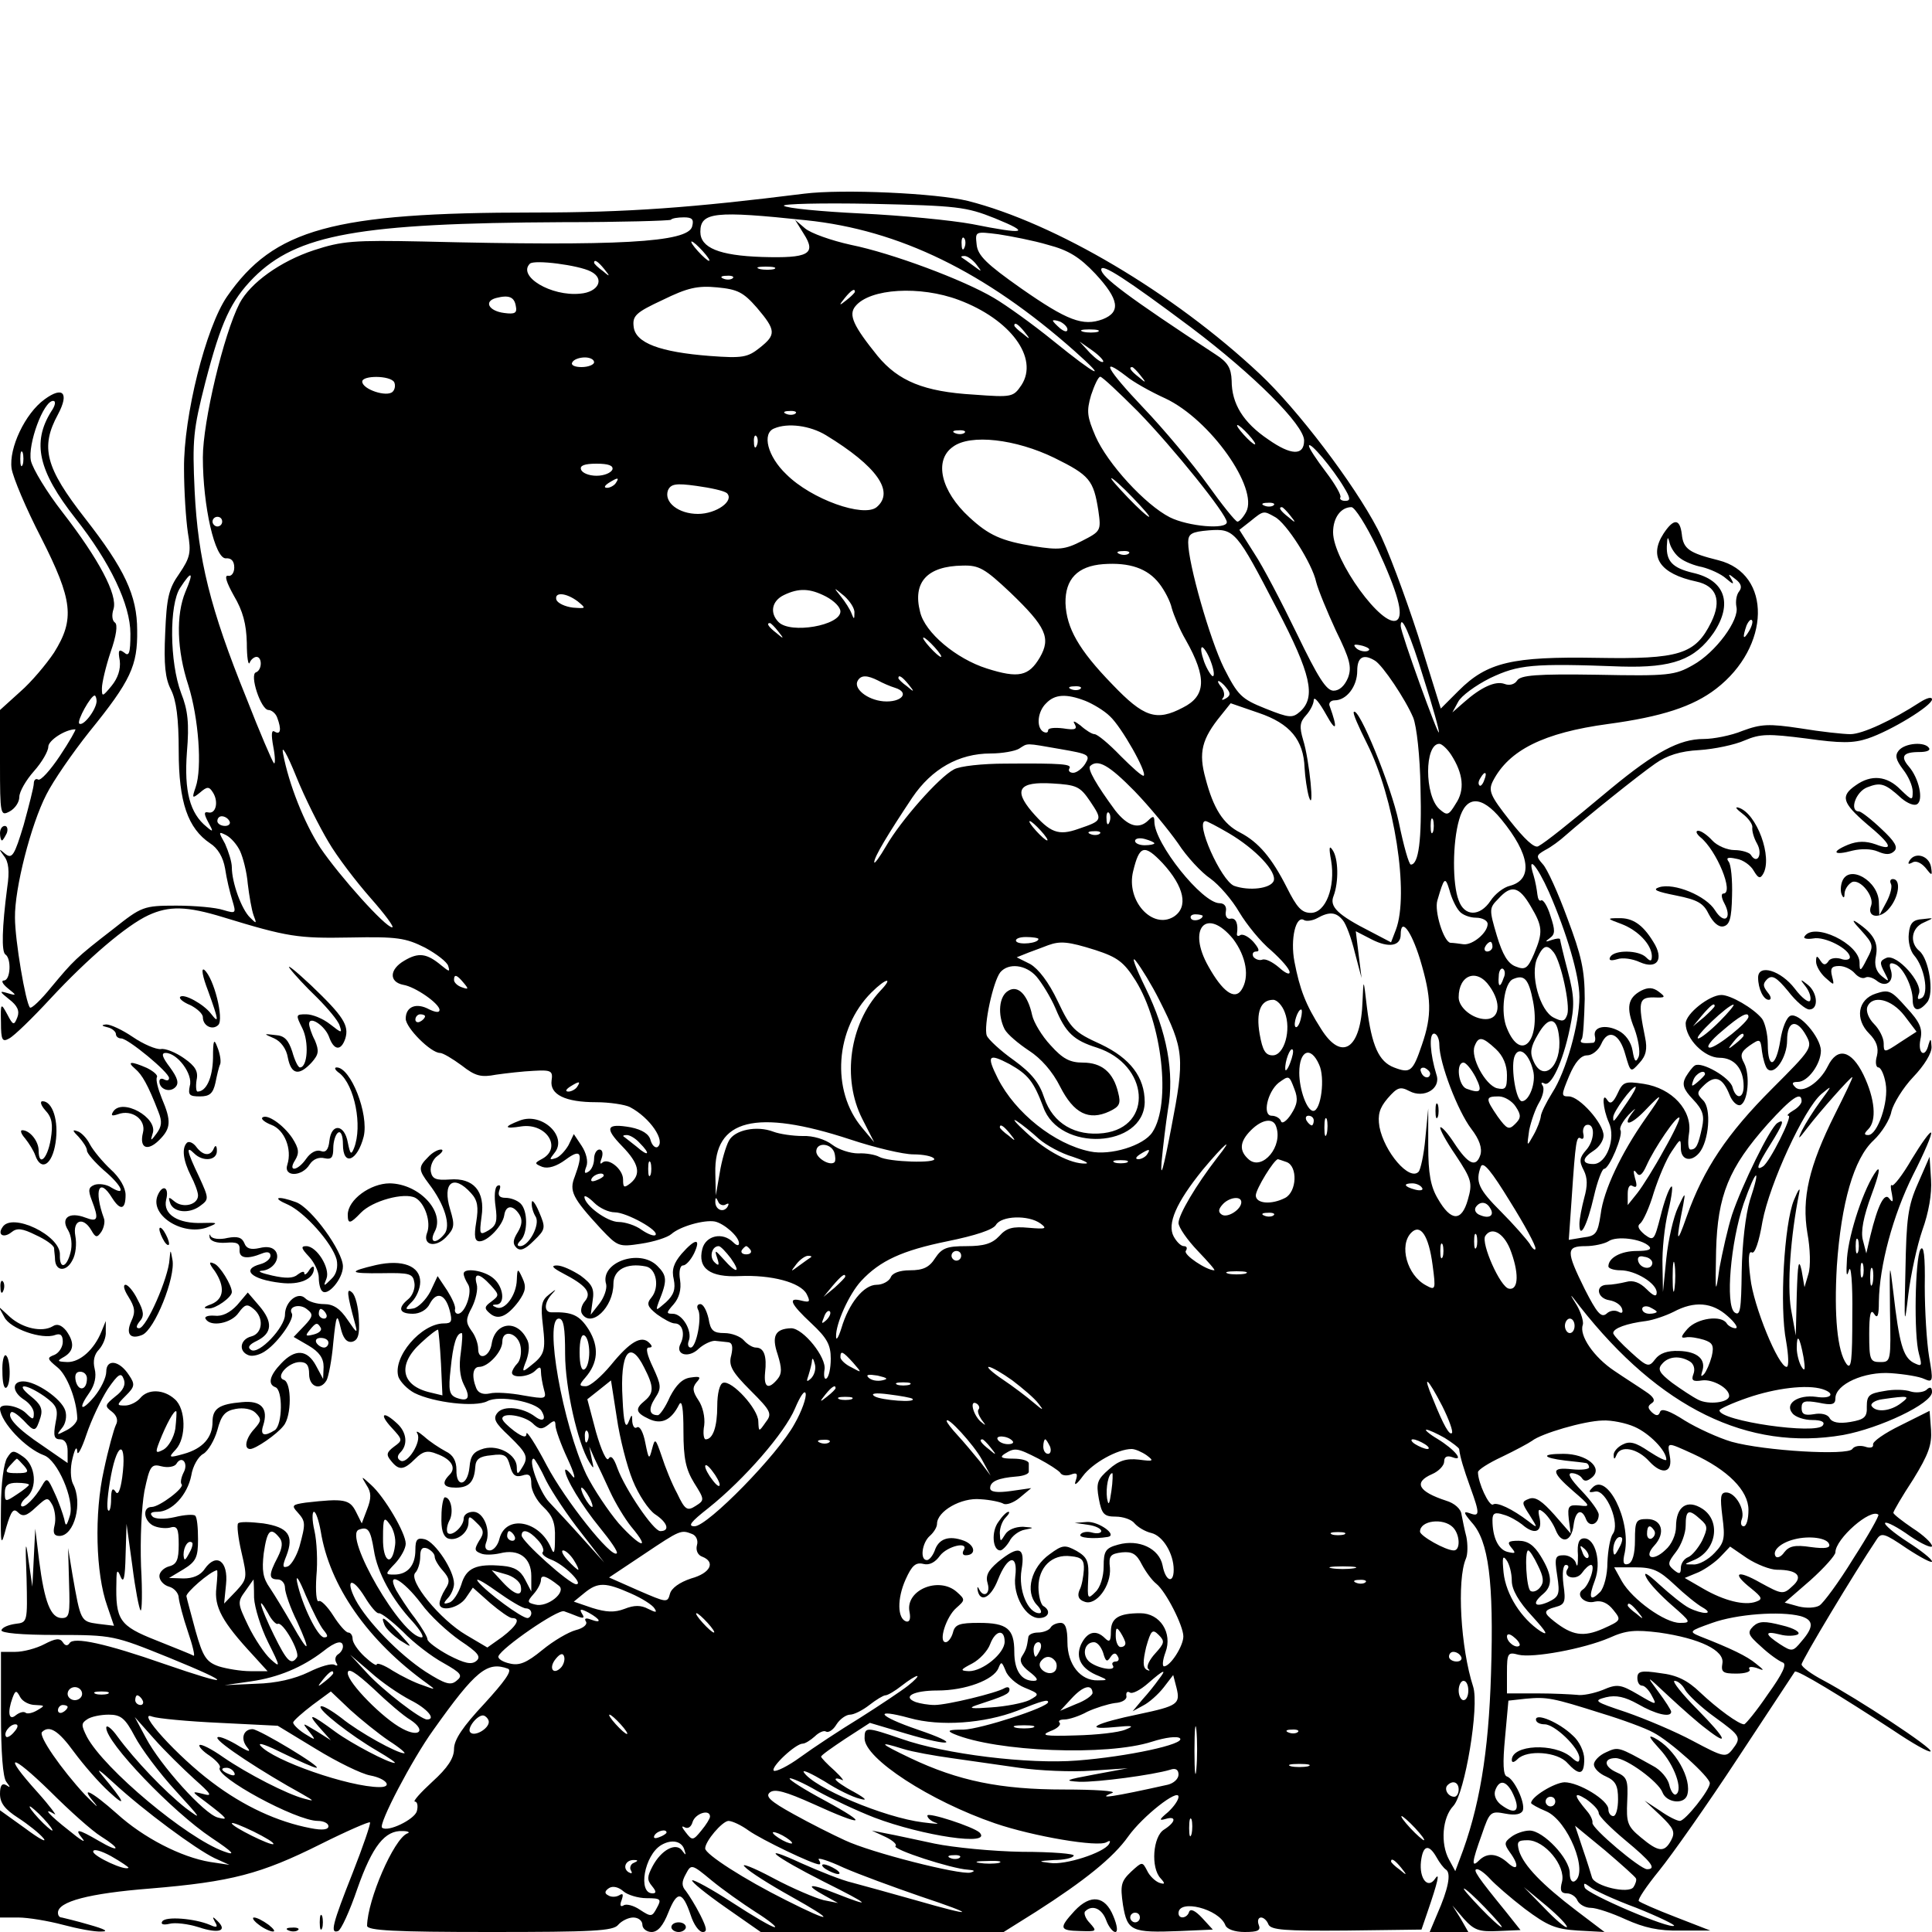 <?xml version="1.0" standalone="no"?>
<!DOCTYPE svg PUBLIC "-//W3C//DTD SVG 20010904//EN"
 "http://www.w3.org/TR/2001/REC-SVG-20010904/DTD/svg10.dtd">
<svg version="1.0" xmlns="http://www.w3.org/2000/svg"
 width="400pt" height="400pt" viewBox="0 0 400 400"
 preserveAspectRatio="xMidYMid meet">
<g transform="translate(0,400) scale(0.1,-0.1)"
fill="#000000" stroke="none">
<path d="M1665 3599 c-232 -29 -365 -39 -560 -39 -416 0 -538 -34 -635 -174
-44 -64 -90 -248 -89 -356 0 -47 4 -106 8 -133 7 -41 5 -51 -18 -85 -22 -31
-26 -50 -29 -123 -3 -65 0 -94 12 -117 11 -22 16 -59 16 -127 0 -106 19 -160
65 -191 16 -10 27 -29 31 -52 3 -21 10 -50 15 -66 8 -27 8 -28 -19 -20 -15 5
-58 9 -97 9 -68 0 -72 -2 -130 -48 -79 -61 -83 -66 -129 -121 -21 -26 -41 -45
-44 -42 -9 10 -31 139 -31 186 -1 60 33 193 65 255 14 28 54 86 89 130 86 106
100 137 99 210 0 72 -26 127 -108 232 -82 105 -93 147 -56 215 24 45 10 59
-28 31 -40 -29 -74 -101 -68 -143 3 -19 30 -83 61 -143 66 -130 70 -169 27
-238 -16 -24 -47 -61 -70 -81 l-42 -38 0 -110 c0 -108 1 -110 20 -100 11 6 20
19 20 30 0 11 14 35 30 53 17 19 30 42 30 51 0 13 35 36 56 36 2 0 -12 -25
-32 -55 -20 -30 -40 -52 -45 -49 -5 3 -9 -1 -9 -8 0 -7 -10 -46 -21 -86 -19
-63 -24 -71 -38 -60 -14 12 -14 11 -3 -4 10 -12 12 -32 7 -65 -11 -84 -12
-133 -4 -139 13 -8 11 -54 -3 -54 -6 0 -3 -7 8 -16 19 -15 19 -16 -1 -10 -17
5 -16 3 4 -13 17 -13 22 -24 17 -37 -7 -18 -9 -17 -21 6 -13 24 -14 24 -13
-17 0 -37 3 -41 17 -33 10 5 48 42 85 82 79 85 158 152 203 173 43 20 80 19
155 -4 134 -41 155 -44 263 -42 98 2 115 -1 155 -21 24 -13 46 -30 48 -38 4
-13 2 -12 -14 1 -30 25 -47 28 -77 10 -31 -18 -32 -44 -2 -50 25 -4 75 -39 75
-52 0 -6 -8 -5 -21 1 -27 15 -49 6 -49 -19 0 -19 52 -71 71 -71 6 0 26 -12 45
-26 28 -22 40 -25 71 -19 21 3 56 7 78 8 36 2 40 0 37 -20 -4 -29 28 -45 92
-45 28 0 60 -5 70 -10 42 -22 75 -71 57 -83 -5 -2 -11 4 -14 14 -3 13 -17 22
-41 27 -51 9 -55 -1 -18 -39 35 -36 40 -58 17 -77 -13 -10 -15 -9 -15 8 0 22
-32 47 -44 34 -4 -3 -4 1 0 11 3 10 1 17 -5 17 -6 0 -11 -9 -11 -19 0 -11 -5
-23 -12 -27 -8 -5 -9 -2 -4 11 4 10 0 28 -10 43 l-16 24 -11 -23 c-7 -12 -19
-25 -27 -27 -13 -4 -13 -3 -2 11 28 34 -26 85 -72 67 -34 -13 -33 -18 4 -12
51 7 84 -44 43 -67 -17 -9 -17 -10 0 -17 12 -4 29 1 48 15 32 24 37 14 19 -35
-12 -30 -5 -44 54 -108 35 -37 37 -38 83 -31 27 4 55 13 63 20 18 16 68 30 90
26 19 -4 50 -31 50 -45 0 -6 -5 -5 -12 2 -22 22 -57 14 -64 -14 -10 -40 16
-59 77 -56 66 3 126 -13 139 -37 8 -16 7 -18 -10 -14 -30 8 -24 -6 20 -47 32
-30 40 -44 40 -73 0 -20 -4 -38 -9 -41 -4 -3 -6 5 -4 18 5 25 -44 86 -69 86
-33 -1 -41 -16 -28 -54 9 -29 9 -40 0 -51 -19 -23 -29 -18 -26 13 4 34 -2 52
-19 52 -7 0 -18 7 -25 15 -7 8 -25 15 -40 15 -23 0 -29 5 -33 30 -4 17 -11 30
-17 30 -6 0 -8 -5 -5 -11 9 -14 -3 -79 -15 -79 -5 0 -7 6 -4 14 8 20 -13 56
-33 56 -14 0 -14 2 2 20 11 13 16 30 13 50 -3 17 0 30 6 30 6 0 16 11 23 25
15 32 3 32 -26 -1 -16 -19 -21 -33 -16 -53 4 -20 0 -32 -16 -47 -22 -19 -22
-19 -15 1 18 44 17 54 -3 74 -37 37 -120 7 -106 -38 2 -9 -4 -27 -14 -40 l-18
-23 4 29 c4 25 -1 34 -25 52 -17 11 -38 21 -49 21 -13 0 -9 -5 12 -16 48 -25
61 -40 46 -58 -7 -8 -10 -20 -6 -26 19 -30 65 13 65 62 0 29 27 44 67 36 22
-4 29 -43 12 -64 -11 -13 -9 -19 11 -35 14 -10 30 -19 37 -19 16 0 22 -22 12
-42 -12 -23 17 -31 38 -10 10 9 25 16 33 16 8 -1 21 -2 28 -3 8 -1 10 -9 6
-27 -6 -21 1 -34 40 -73 43 -43 45 -48 31 -66 -14 -20 -14 -20 -15 2 0 26 -55
86 -73 80 -7 -2 -12 -22 -12 -48 0 -43 -9 -69 -24 -69 -4 0 -6 13 -3 29 2 17
-3 39 -12 52 -12 18 -13 26 -4 37 10 11 8 13 -12 10 -17 -2 -30 -15 -43 -40
-9 -21 -21 -38 -25 -38 -18 0 -20 13 -6 35 14 21 13 27 -4 64 -12 25 -16 41
-9 41 8 0 8 3 1 10 -16 16 -40 2 -79 -46 -20 -24 -43 -44 -52 -44 -14 0 -15 2
-1 18 26 30 29 63 7 99 -19 30 -34 37 -76 36 -17 -1 -17 19 -1 37 11 12 10 12
-5 0 -16 -12 -18 -23 -13 -64 6 -53 4 -61 -27 -85 -16 -13 -17 -12 -7 13 6 18
7 34 0 45 -21 40 -65 33 -72 -11 -4 -27 -28 -36 -28 -11 0 11 -6 28 -14 38
-12 17 -12 24 1 48 8 16 13 38 10 48 -7 25 5 24 29 -2 18 -20 18 -21 1 -34
-14 -10 -15 -14 -3 -24 17 -15 36 -7 60 25 14 20 16 30 8 47 -10 22 -11 22
-12 -3 -1 -32 -25 -64 -42 -57 -10 4 -10 6 0 6 18 1 15 36 -6 54 -19 17 -62
23 -62 10 0 -5 4 -14 9 -22 10 -15 -6 -61 -21 -61 -4 0 -7 4 -6 9 2 6 -6 23
-16 39 l-20 30 -15 -32 c-9 -17 -25 -33 -35 -35 -18 -3 -19 -2 -3 14 9 9 17
27 17 41 0 33 -37 47 -91 35 -60 -14 -57 -18 13 -17 57 1 63 -1 66 -20 2 -11
-4 -27 -13 -34 -22 -18 -19 -30 10 -30 14 0 29 8 35 21 14 26 32 20 41 -14 6
-23 4 -27 -12 -27 -47 0 -107 -70 -94 -111 4 -10 18 -25 33 -33 40 -20 126
-30 151 -17 24 13 100 -1 112 -20 11 -18 3 -24 -13 -12 -25 19 -65 24 -78 8
-10 -12 -5 -21 24 -48 38 -37 41 -44 26 -67 -8 -13 -10 -13 -10 2 0 26 -37 47
-68 39 -21 -6 -28 -14 -30 -39 -4 -39 -28 -43 -27 -5 0 18 -7 31 -22 38 -13 7
-33 20 -45 31 -12 10 -18 13 -14 6 10 -16 -21 -65 -35 -56 -7 4 -7 10 0 17 16
16 13 42 -7 60 -29 27 -38 20 -11 -9 23 -25 23 -26 5 -39 -16 -12 -17 -17 -6
-30 16 -20 26 -19 50 5 15 15 25 18 44 10 31 -11 41 -29 27 -43 -18 -18 -13
-27 13 -27 27 0 38 12 40 43 1 16 9 22 33 24 28 4 33 0 39 -22 5 -19 11 -24
25 -20 15 5 19 1 19 -18 0 -13 11 -34 25 -47 19 -18 25 -33 24 -64 0 -31 -2
-36 -8 -21 -24 57 -94 70 -107 19 -3 -13 -12 -24 -20 -24 -8 0 -11 6 -8 15 11
27 -5 65 -26 65 -11 0 -20 -6 -20 -14 0 -16 -24 -38 -33 -30 -3 4 -2 15 3 25
10 17 4 49 -9 49 -3 0 -7 -18 -7 -39 -1 -27 3 -41 13 -46 19 -7 43 12 43 33 0
14 2 14 17 -1 15 -14 16 -21 5 -37 -10 -17 -10 -21 3 -26 8 -4 26 -3 40 0 39
10 65 -9 65 -47 l0 -32 -13 25 c-9 18 -22 26 -46 28 -55 5 -76 -4 -86 -39 -6
-18 -17 -35 -25 -37 -12 -4 -13 -2 -3 9 7 7 13 21 13 30 0 28 -39 86 -60 92
-16 4 -20 0 -20 -22 0 -32 -16 -51 -44 -51 -19 0 -19 1 2 23 12 13 22 31 22
41 0 22 -44 97 -72 122 -21 19 -21 19 -9 -1 10 -15 10 -27 1 -50 l-11 -29 -12
24 c-13 26 -25 28 -104 19 -28 -4 -30 -6 -17 -20 17 -19 17 -23 4 -71 -6 -20
-17 -38 -24 -41 -11 -4 -12 0 -3 22 16 42 4 59 -48 67 -25 3 -49 4 -52 0 -3
-3 0 -30 7 -60 12 -52 12 -55 -11 -80 l-25 -26 4 40 c5 48 -20 66 -44 32 -9
-14 -25 -20 -44 -20 l-30 1 30 18 c26 16 30 25 30 62 0 24 -2 46 -6 49 -3 3
-22 2 -42 -3 -22 -5 -41 -4 -46 1 -7 7 -3 10 10 10 30 0 62 35 70 75 3 20 15
40 25 45 10 6 23 28 29 49 8 31 16 40 38 44 16 3 33 0 41 -8 13 -13 12 -17 -2
-33 -18 -19 -23 -42 -9 -42 11 0 55 30 69 48 17 20 17 89 1 95 -19 6 9 37 33
37 14 0 19 -7 19 -25 0 -26 23 -35 36 -13 4 7 11 42 14 78 6 59 8 62 15 32 5
-23 13 -32 24 -30 12 3 16 14 14 47 -1 24 -7 49 -14 55 -12 11 -11 -2 6 -64 6
-22 4 -21 -15 7 -16 24 -30 33 -49 33 -15 0 -32 5 -39 12 -15 15 -42 -7 -42
-34 0 -26 -54 -83 -70 -73 -8 5 -5 11 12 19 32 16 33 39 5 72 l-24 28 -22 -26
c-15 -16 -31 -24 -47 -22 -13 1 -22 -2 -18 -7 10 -17 53 -9 68 13 13 18 18 19
31 8 22 -18 19 -51 -5 -57 -23 -6 -27 -31 -5 -39 8 -3 24 1 36 10 26 18 60 67
53 77 -8 14 17 21 32 8 13 -10 12 -15 -6 -34 l-22 -23 31 -18 c22 -13 31 -26
31 -44 l-1 -25 -15 28 c-18 33 -43 35 -72 4 -24 -25 -28 -43 -12 -49 16 -5 15
-78 -1 -89 -22 -14 -31 -11 -24 10 11 35 -4 52 -44 48 -47 -4 -61 -13 -61 -41
0 -32 -20 -55 -59 -66 -32 -9 -33 -8 -17 9 22 24 21 84 -2 104 -23 21 -56 22
-72 2 -7 -8 -21 -15 -31 -15 -18 0 -18 1 2 21 18 18 19 23 6 42 -20 31 -47 34
-47 7 0 -12 -11 -35 -25 -52 -28 -33 -34 -25 -9 10 10 15 14 32 10 48 -4 16
-1 30 9 40 8 9 15 25 14 37 l0 22 -9 -22 c-15 -37 -44 -63 -70 -63 -22 1 -23
2 -7 11 20 12 22 29 4 54 -10 12 -19 15 -28 9 -22 -13 -62 -4 -88 19 l-24 22
12 -22 c12 -24 78 -47 105 -37 11 4 16 0 16 -14 0 -11 -8 -23 -17 -27 -16 -6
-16 -8 6 -26 20 -16 40 -68 41 -106 0 -7 -10 -18 -22 -24 -21 -11 -22 -11 -10
4 8 9 11 25 7 37 -8 24 -60 60 -87 60 -24 0 -23 -22 2 -38 11 -7 20 -19 20
-28 0 -14 -2 -14 -16 0 -16 16 -54 22 -54 9 2 -28 53 -82 91 -96 28 -10 63
-91 54 -124 -7 -23 -9 -25 -12 -8 -3 11 -11 35 -20 54 -14 31 -16 33 -26 15
-14 -25 -37 -48 -43 -42 -2 3 2 11 11 18 23 19 19 66 -7 84 -20 14 -23 14 -33
-2 -7 -10 -13 -54 -13 -102 -1 -82 0 -84 11 -42 10 34 15 40 24 31 10 -10 18
-8 37 10 24 22 25 22 35 4 5 -11 7 -29 4 -41 -4 -16 -1 -22 10 -22 31 0 49 69
28 108 -5 10 -6 33 -1 52 5 21 9 27 10 15 0 -11 9 5 19 35 10 30 30 72 44 94
22 32 28 35 33 21 5 -12 -1 -24 -17 -36 -22 -18 -23 -20 -7 -32 10 -8 13 -18
8 -27 -4 -8 -16 -51 -25 -94 -20 -89 -17 -214 7 -281 l14 -41 -33 4 c-36 5
-36 5 -53 102 l-9 55 2 -73 c2 -64 1 -72 -15 -72 -23 0 -36 33 -47 119 l-8 66
-3 -60 -3 -60 -8 55 c-6 45 -7 38 -4 -37 2 -92 2 -92 -23 -95 -14 -2 -27 -7
-29 -13 -2 -6 41 -10 114 -10 117 0 119 -1 233 -47 137 -56 132 -62 -10 -13
-120 42 -188 57 -196 43 -4 -6 -9 -6 -14 2 -6 9 -15 8 -38 -4 -17 -9 -44 -16
-60 -16 l-30 0 0 -127 c0 -82 4 -133 11 -142 9 -12 9 -13 0 -7 -9 5 -13 -1
-13 -18 0 -19 10 -32 38 -50 20 -13 44 -32 52 -42 8 -10 -9 -1 -37 20 l-53 38
0 -111 0 -111 38 0 c20 0 62 -7 92 -15 30 -8 66 -15 80 -14 16 0 7 5 -25 14
-27 8 -53 14 -57 15 -5 0 -8 4 -8 10 0 23 64 40 191 50 168 14 229 30 353 92
54 27 100 47 102 45 2 -2 -14 -49 -36 -105 -42 -106 -47 -126 -30 -120 6 2 24
41 40 88 31 88 57 121 94 119 11 0 16 -3 9 -5 -28 -12 -82 -137 -83 -191 0
-10 57 -13 254 -13 213 0 256 2 266 15 7 8 21 15 31 15 11 0 19 -7 19 -15 0
-8 9 -15 19 -15 13 0 24 13 35 41 18 45 29 44 46 -6 6 -19 17 -35 25 -35 10 0
8 9 -5 35 -10 20 -24 42 -30 50 -9 10 -9 19 0 35 11 21 12 21 53 -13 23 -19
64 -48 92 -66 27 -17 44 -31 39 -31 -6 0 -45 23 -88 51 -43 28 -80 48 -83 46
-2 -3 29 -28 69 -56 l73 -51 251 0 252 0 67 42 c100 64 160 112 191 156 30 42
104 100 104 82 0 -7 -10 -21 -22 -32 -18 -15 -19 -18 -5 -14 23 7 22 -6 -3
-22 -23 -14 -28 -79 -7 -101 10 -11 9 -13 -3 -9 -8 3 -20 14 -25 25 -10 19
-10 19 -33 -2 -21 -20 -23 -28 -17 -69 9 -54 17 -58 118 -54 l68 3 -22 24
c-14 15 -24 20 -27 13 -4 -14 -22 -16 -22 -3 0 30 84 9 97 -25 3 -8 19 -14 40
-14 27 0 34 3 29 15 -3 8 -1 15 5 15 5 0 12 -6 15 -14 5 -12 34 -14 161 -13
l156 2 12 35 c22 64 27 86 16 70 -15 -22 -33 1 -29 36 4 34 16 37 32 9 6 -11
15 -23 20 -26 11 -8 4 -41 -18 -91 l-16 -38 40 0 40 0 -16 28 -17 27 24 -28
c21 -23 31 -27 71 -25 l46 2 -31 39 c-57 70 -69 87 -59 87 5 0 17 -9 27 -20
10 -11 42 -39 72 -62 47 -35 63 -42 110 -45 l55 -3 -58 44 c-71 54 -109 93
-119 124 -5 19 -3 22 18 22 35 0 79 -53 71 -86 -5 -18 -2 -24 10 -24 9 0 19
-7 22 -15 4 -8 16 -15 28 -15 11 0 44 -11 72 -24 38 -17 68 -24 113 -23 l62 0
-72 28 c-39 15 -73 30 -76 33 -3 3 16 31 42 63 26 32 100 137 163 233 63 96
117 177 118 179 4 5 96 -51 203 -121 40 -27 75 -47 78 -44 6 6 -151 109 -222
147 -25 13 -45 28 -45 33 0 8 110 191 155 258 10 16 16 14 63 -18 29 -19 52
-31 52 -27 0 5 -23 23 -51 41 -28 18 -49 36 -46 39 3 3 26 -9 51 -27 25 -17
46 -26 46 -21 0 6 -18 23 -40 37 -22 15 -40 29 -40 32 0 3 18 34 41 69 32 52
39 72 37 103 l-3 39 -60 -30 c-33 -16 -59 -34 -57 -40 1 -6 -6 -8 -17 -4 -11
3 -22 1 -26 -5 -9 -14 -182 -4 -250 15 -27 8 -71 28 -97 44 -31 20 -48 26 -51
18 -3 -9 -8 -9 -17 -1 -9 9 -9 13 0 19 8 5 4 13 -13 24 -13 9 -43 28 -65 43
-42 28 -73 73 -65 95 2 6 -3 24 -12 40 -17 27 -16 27 6 -2 165 -210 348 -300
545 -266 76 14 184 65 184 89 0 10 -4 12 -12 4 -7 -5 -22 -6 -32 -3 -11 4 -35
5 -55 1 -31 -5 -36 -9 -36 -32 1 -22 -5 -27 -34 -32 -24 -4 -38 -1 -43 8 -4 8
-18 11 -33 8 -19 -3 -25 0 -25 13 0 14 6 16 35 11 28 -6 35 -4 35 9 0 29 60
56 115 52 28 -2 59 -7 69 -12 18 -8 19 -5 10 46 -5 30 -9 96 -9 146 1 62 -2
87 -9 76 -11 -20 -14 -178 -3 -216 7 -26 6 -27 -12 -18 -21 12 -29 40 -41 145
-8 67 -8 65 -7 -37 2 -105 2 -107 -20 -107 -21 0 -23 4 -23 58 0 40 3 53 10
42 7 -11 10 -5 10 25 1 74 29 179 71 263 23 45 40 85 37 87 -2 3 -20 -22 -40
-55 -19 -33 -38 -57 -41 -54 -3 3 -3 -5 0 -18 3 -16 2 -19 -5 -10 -10 15 -24
-12 -40 -78 l-8 -35 -7 27 c-5 18 1 49 18 95 15 40 19 60 10 49 -25 -33 -57
-128 -61 -181 -2 -33 -1 -42 4 -25 4 14 8 -25 7 -93 0 -94 -2 -114 -12 -101
-19 26 -26 100 -20 203 9 130 35 222 76 260 17 16 34 43 37 60 4 16 24 49 45
71 23 24 39 50 38 63 -1 17 -2 18 -6 5 -7 -30 -23 -20 -17 10 5 22 -1 36 -29
66 -31 35 -36 38 -63 29 -38 -12 -44 -53 -14 -83 15 -15 20 -29 16 -46 -4 -13
-2 -24 3 -24 5 0 12 -15 15 -33 7 -38 -17 -107 -36 -107 -9 0 -9 3 0 12 18 18
14 63 -10 113 -25 51 -54 58 -74 17 -17 -34 -53 -57 -67 -43 -8 8 -7 11 5 11
21 0 48 37 48 65 -1 28 -45 79 -63 72 -8 -3 -17 -25 -21 -51 -9 -56 -26 -61
-26 -8 0 21 -6 45 -12 53 -18 22 -65 49 -84 49 -25 0 -74 -39 -74 -59 0 -32
39 -71 70 -71 31 0 50 -23 50 -59 0 -26 -16 -28 -23 -2 -5 20 -64 54 -78 45
-5 -3 -13 -14 -19 -24 -8 -15 -5 -25 15 -46 21 -22 24 -34 19 -58 -8 -37 -12
-46 -24 -46 -5 0 -6 15 -3 34 7 47 -35 93 -94 102 -39 6 -43 4 -54 -20 -9 -19
-15 -23 -21 -14 -12 20 -10 -17 3 -46 15 -33 -5 -86 -32 -86 -25 0 -24 12 1
28 11 7 20 21 20 31 0 25 -50 81 -72 81 -16 0 -16 2 1 43 12 28 24 42 37 42
10 0 23 10 29 23 14 33 38 23 50 -21 11 -38 11 -38 29 -18 14 15 17 29 12 53
-15 74 -13 83 17 83 25 -1 27 0 11 12 -12 9 -22 9 -36 2 -28 -15 -32 -35 -14
-79 8 -22 12 -47 9 -57 -6 -14 -9 -12 -13 12 -3 18 -15 34 -29 41 -27 14 -53
8 -49 -11 2 -8 0 -14 -4 -14 -23 -2 -29 0 -23 8 3 5 5 43 6 83 0 60 -7 90 -36
167 -19 52 -42 103 -51 112 -14 16 -14 18 5 29 12 6 31 20 43 31 41 36 149
123 185 148 24 17 52 26 91 28 31 2 74 11 94 20 33 14 49 14 128 4 71 -10 97
-10 127 0 48 16 133 68 133 81 0 6 -11 3 -25 -6 -57 -37 -119 -66 -144 -66
-14 0 -61 5 -103 12 -66 10 -82 9 -120 -5 -24 -10 -61 -17 -81 -17 -50 0 -100
-27 -191 -102 -91 -76 -135 -111 -151 -120 -8 -5 -29 15 -59 53 -41 52 -45 62
-35 82 33 64 105 100 238 118 111 15 176 36 224 73 113 87 116 238 5 266 -60
15 -73 23 -76 54 -4 33 -17 33 -38 1 -31 -48 -7 -83 68 -99 42 -9 53 -39 31
-84 -33 -67 -66 -77 -237 -74 -175 3 -227 -9 -286 -68 l-37 -37 -47 151 c-27
83 -64 183 -84 221 -49 94 -166 248 -244 321 -179 168 -423 312 -604 358 -65
16 -260 25 -339 15z m395 -51 c76 -31 63 -34 -47 -12 -43 8 -146 18 -230 22
-83 4 -155 11 -160 16 -4 4 78 6 182 4 177 -4 195 -6 255 -30z m-391 -4 c193
-20 371 -107 556 -271 72 -64 46 -52 -44 21 -43 35 -99 75 -123 89 -64 38
-212 93 -296 110 -41 9 -83 24 -95 34 l-21 18 18 -29 c27 -42 10 -51 -87 -48
-88 3 -127 19 -127 52 0 41 30 44 219 24z m-236 -13 c-9 -33 -152 -41 -558
-31 -143 3 -167 1 -225 -18 -70 -23 -132 -68 -154 -110 -33 -64 -76 -245 -76
-319 0 -101 25 -211 48 -209 11 1 17 -6 17 -19 0 -11 -6 -19 -13 -17 -8 1 -3
-14 12 -41 19 -32 26 -59 27 -98 0 -30 3 -48 6 -41 2 6 9 12 14 12 12 0 12
-27 -1 -32 -14 -4 10 -78 26 -78 6 0 15 -7 18 -16 9 -24 7 -36 -5 -29 -7 5 -8
-5 -3 -32 4 -21 4 -36 1 -33 -3 3 -29 63 -57 135 -75 185 -100 287 -107 428
-5 107 -3 127 22 225 33 127 53 169 100 217 90 90 218 113 639 115 121 0 222
3 225 5 2 3 14 5 27 5 17 0 21 -4 17 -19z m737 -38 c42 -11 65 -25 98 -60 49
-53 53 -79 15 -94 -41 -15 -73 -3 -169 64 -71 50 -90 68 -92 91 -3 27 -3 27
45 21 26 -4 73 -13 103 -22z m-173 -5 c-3 -8 -6 -5 -6 6 -1 11 2 17 5 13 3 -3
4 -12 1 -19z m-542 -8 c10 -11 16 -20 13 -20 -3 0 -13 9 -23 20 -10 11 -16 20
-13 20 3 0 13 -9 23 -20z m566 -27 c13 -17 13 -17 -6 -3 -11 8 -22 16 -24 17
-2 2 0 3 6 3 6 0 17 -8 24 -17z m-798 -15 c30 -15 16 -43 -22 -46 -60 -6 -130
36 -104 62 9 9 101 -3 126 -16z m28 5 c13 -16 12 -17 -3 -4 -10 7 -18 15 -18
17 0 8 8 3 21 -13z m352 0 c-7 -2 -21 -2 -30 0 -10 3 -4 5 12 5 17 0 24 -2 18
-5z m863 -121 c130 -98 234 -202 234 -234 0 -32 -27 -31 -74 2 -52 35 -76 74
-76 122 -1 26 -8 38 -33 54 -183 120 -237 161 -237 176 0 14 51 -19 186 -120z
m-949 102 c-3 -3 -12 -4 -19 -1 -8 3 -5 6 6 6 11 1 17 -2 13 -5z m50 -61 c40
-47 40 -56 6 -83 -25 -20 -36 -22 -103 -17 -104 8 -154 27 -158 60 -3 23 4 30
60 56 51 25 72 30 113 26 42 -4 54 -10 82 -42z m203 33 c0 -2 -8 -10 -17 -17
-16 -13 -17 -12 -4 4 13 16 21 21 21 13z m215 -17 c107 -40 166 -120 130 -176
-17 -25 -19 -26 -99 -20 -103 6 -156 28 -199 80 -50 62 -61 85 -46 103 30 37
134 43 214 13z m-917 -13 c3 -14 -2 -17 -24 -14 -32 4 -43 24 -17 31 27 7 38
2 41 -17z m1142 -48 c0 -6 -6 -5 -15 2 -8 7 -15 14 -15 16 0 2 7 1 15 -2 8 -4
15 -11 15 -16z m-89 -5 c13 -16 12 -17 -3 -4 -10 7 -18 15 -18 17 0 8 8 3 21
-13z m152 0 c-7 -2 -21 -2 -30 0 -10 3 -4 5 12 5 17 0 24 -2 18 -5z m11 -62
c-3 -3 -15 6 -27 18 l-22 24 27 -19 c14 -10 24 -21 22 -23z m-1054 -1 c0 -5
-12 -10 -26 -10 -14 0 -23 4 -19 10 3 6 15 10 26 10 10 0 19 -4 19 -10z m1102
-29 c13 -11 50 -32 81 -46 93 -44 193 -186 167 -235 -6 -11 -14 -20 -18 -20
-4 0 -32 35 -62 77 -30 42 -90 114 -134 160 -74 78 -90 107 -34 64z m29 2 c13
-16 12 -17 -3 -4 -17 13 -22 21 -14 21 2 0 10 -8 17 -17z m-1545 -14 c3 -6 2
-15 -3 -20 -12 -12 -63 5 -63 21 0 13 57 13 66 -1z m1540 -61 c73 -75 184
-213 184 -229 0 -16 -80 -9 -118 10 -51 26 -129 111 -154 168 -17 40 -19 51
-9 85 7 21 15 38 19 38 4 0 39 -33 78 -72z m-2250 0 c-40 -64 -27 -123 50
-221 72 -91 114 -179 114 -239 0 -41 -3 -48 -13 -39 -11 8 -13 5 -9 -17 2 -18
-4 -36 -17 -52 -19 -23 -20 -23 -20 -5 0 11 8 45 18 75 12 34 15 57 9 61 -6 4
-7 16 -3 28 9 29 -30 103 -106 201 -32 41 -61 89 -65 106 -7 34 26 124 46 124
6 0 5 -9 -4 -22z m1541 -4 c-3 -3 -12 -4 -19 -1 -8 3 -5 6 6 6 11 1 17 -2 13
-5z m63 -45 c105 -64 143 -117 105 -149 -27 -22 -135 16 -187 68 -39 37 -51
85 -25 95 28 12 74 6 107 -14z m875 1 c10 -11 16 -20 13 -20 -3 0 -13 9 -23
20 -10 11 -16 20 -13 20 3 0 13 -9 23 -20z m-588 4 c-3 -3 -12 -4 -19 -1 -8 3
-5 6 6 6 11 1 17 -2 13 -5z m-430 -26 c-3 -8 -6 -5 -6 6 -1 11 2 17 5 13 3 -3
4 -12 1 -19z m616 -26 c73 -36 81 -46 91 -109 6 -42 5 -43 -34 -63 -35 -18
-48 -19 -99 -11 -68 11 -94 23 -134 60 -59 54 -74 118 -34 146 36 27 130 16
210 -23z m599 -60 c14 -23 15 -29 3 -29 -8 0 -12 4 -10 7 3 4 -11 28 -30 53
-19 25 -35 49 -35 54 1 11 50 -48 72 -85z m-2735 46 c-3 -7 -5 -2 -5 12 0 14
2 19 5 13 2 -7 2 -19 0 -25z m1221 -10 c-3 -7 -17 -13 -33 -13 -16 0 -30 6
-32 13 -3 8 7 12 32 12 25 0 35 -4 33 -12z m7 -28 c-3 -5 -12 -10 -18 -10 -7
0 -6 4 3 10 19 12 23 12 15 0z m1070 -30 c21 -22 37 -40 34 -40 -3 0 -23 18
-44 40 -21 22 -37 40 -34 40 3 0 23 -18 44 -40z m-840 9 c16 -16 -22 -43 -60
-43 -40 0 -71 24 -62 49 6 13 16 15 59 9 29 -4 57 -10 63 -15z m1132 -25 c-3
-3 -12 -4 -19 -1 -8 3 -5 6 6 6 11 1 17 -2 13 -5z m34 -21 c13 -16 12 -17 -3
-4 -17 13 -22 21 -14 21 2 0 10 -8 17 -17z m180 -67 c43 -93 56 -140 41 -150
-29 -18 -132 124 -132 182 0 30 16 52 38 52 7 0 31 -38 53 -84z m-212 64 c24
-12 78 -97 86 -135 4 -16 23 -62 41 -101 29 -59 33 -75 25 -97 -7 -17 -18 -27
-30 -27 -15 0 -32 27 -76 118 -31 64 -70 139 -88 166 l-31 49 23 18 c27 22 27
22 50 9z m-2179 -10 c0 -5 -4 -10 -10 -10 -5 0 -10 5 -10 10 0 6 5 10 10 10 6
0 10 -4 10 -10z m2184 -181 c70 -134 81 -182 48 -212 -16 -14 -22 -14 -72 6
-50 20 -57 27 -86 84 -29 59 -74 216 -74 260 0 18 7 22 43 25 53 4 57 -1 141
-163z m835 105 c9 -7 29 -15 45 -18 16 -4 39 -14 50 -24 14 -12 17 -13 11 -2
-8 13 -7 13 8 1 12 -9 14 -17 8 -25 -6 -7 -8 -21 -6 -32 7 -27 -43 -95 -90
-121 -37 -21 -50 -23 -198 -20 -126 2 -159 -1 -166 -12 -5 -8 -16 -11 -26 -7
-19 7 -49 -7 -84 -38 l-24 -21 12 22 c6 12 36 34 66 49 59 28 87 31 272 24
106 -3 152 14 191 70 40 60 24 109 -43 124 -42 10 -55 24 -54 55 1 20 2 22 6
6 3 -11 13 -25 22 -31z m-1142 10 c-3 -3 -12 -4 -19 -1 -8 3 -5 6 6 6 11 1 17
-2 13 -5z m63 -62 c11 -14 23 -37 26 -51 4 -14 16 -44 29 -66 44 -78 42 -116
-6 -140 -55 -29 -81 -20 -146 48 -70 72 -95 117 -97 168 -1 50 25 77 78 81 55
4 92 -9 116 -40z m-308 -19 c74 -71 84 -94 61 -134 -23 -39 -44 -44 -110 -23
-63 20 -128 74 -138 117 -16 62 15 95 88 96 34 1 46 -6 99 -56z m-1708 2 c-20
-48 -18 -121 6 -194 21 -67 29 -171 15 -211 -8 -23 -7 -24 9 -11 15 13 19 13
27 0 12 -19 6 -45 -10 -41 -9 2 -9 -3 0 -20 11 -20 11 -22 -3 -10 -35 28 -47
74 -41 155 5 59 2 87 -12 122 -24 64 -25 183 -2 218 24 37 29 34 11 -8z m1326
-10 c17 -9 30 -22 30 -31 0 -29 -103 -47 -128 -22 -19 19 -14 44 11 56 31 15
54 14 87 -3z m59 -34 c0 -14 -1 -14 -6 -1 -3 8 -13 24 -22 35 -16 20 -16 20 7
1 12 -11 22 -26 21 -35z m-573 24 c18 -15 18 -15 -10 -13 -16 2 -31 9 -34 16
-5 17 20 15 44 -3z m2425 -62 c-12 -20 -14 -14 -5 12 4 9 9 14 11 11 3 -2 0
-13 -6 -23z m-2010 0 c13 -16 12 -17 -3 -4 -17 13 -22 21 -14 21 2 0 10 -8 17
-17z m1337 -99 c18 -56 32 -106 31 -110 0 -12 -79 206 -79 220 0 27 20 -18 48
-110z m-1013 66 c10 -11 16 -20 13 -20 -3 0 -13 9 -23 20 -10 11 -16 20 -13
20 3 0 13 -9 23 -20z m896 -8 c-7 -2 -18 1 -23 6 -8 8 -4 9 13 5 13 -4 18 -8
10 -11z m-324 -22 c6 -16 8 -30 4 -30 -3 0 -12 14 -18 30 -6 17 -8 30 -4 30 3
0 12 -13 18 -30z m340 2 c16 -10 63 -80 79 -118 7 -18 14 -79 15 -145 3 -109
-4 -159 -20 -159 -4 0 -15 39 -25 88 -16 76 -83 239 -93 228 -3 -2 10 -31 27
-65 57 -113 88 -312 60 -386 l-10 -26 -42 22 c-69 35 -86 52 -77 74 11 29 10
78 -2 95 -7 11 -8 5 -3 -22 9 -54 -11 -108 -42 -108 -19 0 -29 11 -50 53 -31
61 -58 93 -96 113 -36 18 -56 51 -72 112 -15 54 -8 82 32 131 l20 25 58 -20
c65 -22 93 -56 95 -114 1 -19 5 -46 9 -60 12 -36 1 77 -12 118 -8 27 -7 37 6
51 9 10 16 24 16 32 1 8 12 -6 26 -31 21 -38 24 -29 7 18 -3 6 2 12 10 12 25
0 47 29 47 61 0 29 13 36 37 21z m-1029 -41 c9 -5 25 -12 35 -15 32 -10 13
-31 -24 -28 -34 3 -63 27 -53 43 7 12 20 11 42 0z m63 -8 c13 -16 12 -17 -3
-4 -10 7 -18 15 -18 17 0 8 8 3 21 -13z m658 -7 c9 -11 9 -16 -1 -22 -7 -4
-10 -4 -6 1 4 4 3 14 -3 22 -6 7 -9 13 -6 13 2 0 10 -6 16 -14z m-302 -2 c-3
-3 -12 -4 -19 -1 -8 3 -5 6 6 6 11 1 17 -2 13 -5z m-2037 -26 c-1 -18 -28 -53
-36 -46 -5 6 24 58 32 58 2 0 4 -6 4 -12z m2047 1 c15 -6 39 -20 51 -32 24
-22 77 -116 70 -123 -3 -2 -24 17 -48 41 -24 25 -48 45 -54 45 -5 0 -18 8 -29
18 -12 9 -17 11 -12 3 6 -11 1 -13 -24 -9 -17 2 -31 1 -31 -4 0 -5 -4 -6 -10
-3 -15 9 -12 42 6 59 18 19 42 20 81 5z m-1567 -292 c18 -31 58 -83 87 -116
30 -34 50 -61 45 -61 -14 0 -109 106 -149 165 -33 51 -65 131 -77 195 -4 20 8
0 27 -47 18 -45 49 -106 67 -136z m1516 192 c58 -10 62 -12 51 -30 -6 -10 -18
-19 -25 -19 -7 0 -11 4 -8 9 6 9 -14 11 -133 10 -46 0 -94 -5 -106 -12 -31
-16 -110 -106 -140 -158 -14 -24 -25 -39 -25 -34 0 11 29 59 79 134 40 59 96
91 162 91 24 0 51 5 59 10 19 12 11 12 86 -1z m808 -11 c26 -40 29 -74 10
-102 -15 -25 -18 -25 -34 -11 -31 28 -31 135 0 135 5 0 16 -10 24 -22z m-655
-76 c31 -32 71 -81 90 -108 18 -28 49 -61 67 -73 18 -13 45 -44 60 -70 15 -25
44 -61 66 -79 21 -19 38 -38 38 -45 0 -6 -10 -1 -22 10 -13 11 -28 19 -35 16
-6 -2 -14 1 -18 6 -3 6 -1 11 6 11 8 0 5 7 -6 20 -10 11 -22 17 -27 14 -4 -3
-8 -2 -7 3 3 20 -2 33 -13 31 -7 -2 -12 5 -10 15 2 10 -3 17 -13 17 -36 0
-135 124 -135 169 0 12 -3 12 -12 3 -20 -20 -43 -13 -69 20 -39 53 -58 86 -52
92 16 15 39 2 92 -52z m724 23 c-3 -9 -8 -14 -10 -11 -3 3 -2 9 2 15 9 16 15
13 8 -4z m-816 -44 c26 -39 26 -40 -24 -57 -42 -15 -59 -8 -97 36 -38 45 -26
62 42 58 51 -3 58 -6 79 -37z m851 -37 c60 -73 67 -125 18 -138 -13 -3 -31
-17 -40 -31 -22 -33 -54 -33 -66 1 -13 33 -13 119 1 167 14 50 46 51 87 1z
m-811 -6 c-3 -8 -6 -5 -6 6 -1 11 2 17 5 13 3 -3 4 -12 1 -19z m-1822 2 c3 -5
-1 -10 -9 -10 -9 0 -16 5 -16 10 0 6 4 10 9 10 6 0 13 -4 16 -10z m2492 -22
c-3 -7 -5 -2 -5 12 0 14 2 19 5 13 2 -7 2 -19 0 -25z m-812 2 c10 -11 16 -20
13 -20 -3 0 -13 9 -23 20 -10 11 -16 20 -13 20 3 0 13 -9 23 -20z m389 -5 c56
-33 100 -80 93 -99 -7 -16 -51 -21 -82 -10 -27 11 -82 134 -59 134 3 0 24 -11
48 -25z m-2047 -37 c6 -13 14 -43 16 -68 3 -25 8 -54 12 -65 7 -18 6 -18 -7
-5 -18 17 -38 73 -38 104 0 12 -7 33 -14 49 -14 25 -14 26 2 18 10 -5 23 -20
29 -33z m1780 36 c-3 -3 -12 -4 -19 -1 -8 3 -5 6 6 6 11 1 17 -2 13 -5z m113
-20 c0 -2 -9 -4 -20 -4 -11 0 -20 4 -20 9 0 5 9 7 20 4 11 -3 20 -7 20 -9z
m17 -41 c45 -49 54 -91 23 -111 -44 -27 -99 33 -84 94 13 54 23 57 61 17z
m800 -60 c37 -85 63 -173 63 -217 0 -56 -28 -155 -56 -198 -13 -21 -24 -43
-24 -50 -1 -7 -7 -24 -15 -38 -14 -25 -14 -25 -9 10 4 19 13 45 21 58 7 12 11
28 7 34 -4 6 -3 8 3 5 14 -9 39 45 53 113 10 47 10 66 -4 119 -9 34 -16 64
-16 66 0 3 -8 2 -17 -1 -14 -5 -15 -4 -4 4 11 8 11 16 1 46 -6 20 -15 34 -19
32 -4 -3 -7 3 -8 12 -1 9 -4 27 -8 40 -14 44 7 21 32 -35z m-186 -39 c6 -8 22
-14 35 -14 13 0 24 -6 24 -13 0 -18 -31 -44 -50 -42 -8 1 -20 3 -27 3 -14 2
-34 66 -27 88 14 48 16 50 25 21 4 -16 13 -35 20 -43z m148 10 c25 -42 26 -54
7 -99 -13 -30 -18 -34 -38 -26 -16 6 -27 24 -39 64 -16 54 -16 57 3 76 27 30
43 26 67 -15z m-679 -20 c0 -8 -19 -13 -24 -6 -3 5 1 9 9 9 8 0 15 -2 15 -3z
m290 -9 c7 -8 18 -38 25 -67 l14 -53 -6 48 -6 49 33 -17 c35 -18 60 -14 60 10
0 36 21 10 40 -51 24 -80 25 -116 4 -177 -19 -56 -24 -60 -58 -47 -31 12 -46
44 -56 125 -7 60 -7 60 -9 13 -3 -100 -43 -127 -86 -58 -32 50 -44 82 -55 139
-9 47 3 97 20 86 5 -3 18 -1 27 4 25 14 39 13 53 -4z m-227 -39 c27 -36 35
-79 17 -106 -14 -21 -39 -3 -68 49 -45 79 -4 124 51 57z m-403 0 c0 -9 -40
-13 -46 -5 -3 5 6 9 20 9 14 0 26 -2 26 -4z m118 -23 c46 -15 59 -25 83 -63
55 -88 74 -255 35 -314 -18 -28 -87 -49 -129 -40 -74 15 -155 80 -191 151 -24
48 -20 53 24 30 39 -22 50 -36 70 -89 33 -94 208 -85 210 10 0 52 -30 91 -91
120 -55 25 -62 32 -89 89 -19 40 -40 67 -57 77 l-28 14 25 10 c14 5 32 12 40
15 25 9 41 8 98 -10z m822 7 c0 -5 -5 -10 -11 -10 -5 0 -7 5 -4 10 3 6 8 10
11 10 2 0 4 -4 4 -10z m127 -12 c15 -20 34 -108 28 -128 -5 -15 -10 -16 -28
-7 -29 14 -50 90 -34 124 12 26 20 29 34 11z m-817 -98 c52 -103 53 -120 25
-265 -16 -84 -23 -109 -20 -70 3 33 9 81 13 107 14 77 -2 162 -46 252 -22 45
-31 70 -20 56 11 -14 33 -50 48 -80z m-254 48 c11 -13 29 -42 39 -65 21 -51
38 -67 86 -82 108 -35 118 -164 14 -177 -59 -7 -105 20 -123 73 -10 31 -26 51
-63 78 -27 19 -53 43 -56 51 -7 19 13 112 28 131 17 20 53 16 75 -9z m967 -3
c-7 -21 -12 -19 -10 4 0 11 5 18 9 15 4 -3 5 -11 1 -19z m-2153 -10 c11 -13
10 -14 -4 -9 -9 3 -16 10 -16 15 0 13 6 11 20 -6z m2124 -7 c25 -35 21 -68 -8
-68 -27 0 -56 24 -56 45 0 47 38 61 64 23z m90 -31 c16 -83 -25 -127 -54 -56
-14 32 -6 95 13 102 23 10 32 0 41 -46z m-1352 21 c-63 -68 -79 -181 -37 -264
l25 -49 -25 30 c-65 77 -56 205 19 280 31 31 47 33 18 3z m838 -44 c14 -36 -1
-89 -25 -89 -15 0 -21 10 -27 44 -8 46 2 71 28 71 8 0 19 -12 24 -26z m1283
-7 l25 -33 -34 -22 c-33 -22 -34 -22 -34 -2 0 11 -9 29 -20 40 -11 11 -17 26
-14 35 10 26 50 17 77 -18z m-393 20 c0 -2 -10 -12 -22 -23 l-23 -19 19 23
c18 21 26 27 26 19z m10 -32 c-19 -19 -39 -35 -44 -35 -11 1 62 70 73 70 3 0
-10 -16 -29 -35z m-867 5 c-3 -12 -8 -19 -11 -16 -5 6 5 36 12 36 2 0 2 -9 -1
-20z m-1813 6 c0 -3 -4 -8 -10 -11 -5 -3 -10 -1 -10 4 0 6 5 11 10 11 6 0 10
-2 10 -4z m2740 -1 c0 -11 -66 -64 -80 -64 -9 0 2 15 25 34 37 32 55 42 55 30z
m-392 -43 c6 -59 -33 -95 -53 -49 -8 17 -6 30 9 55 22 39 40 37 44 -6z m512 3
c13 -24 10 -28 -71 -109 -93 -93 -142 -166 -177 -265 -21 -60 -23 -55 -7 25 5
27 4 26 -11 -6 -9 -19 -20 -66 -24 -105 l-7 -70 -1 55 c-1 30 4 81 12 113 8
33 10 55 6 50 -5 -4 -15 -32 -22 -61 -13 -50 -14 -52 -33 -38 -13 11 -16 18
-9 23 6 5 19 33 28 64 10 31 26 69 37 85 18 27 19 28 19 7 0 -25 21 -30 38
-10 20 24 26 92 8 109 -14 14 -13 17 4 33 22 20 37 13 51 -22 5 -13 15 -23 22
-21 16 6 21 62 8 87 -9 16 -7 23 11 36 22 15 23 15 26 -12 2 -15 7 -32 11 -36
15 -15 41 24 41 59 0 41 20 46 40 9z m-760 -18 c0 -38 38 -137 66 -174 17 -22
23 -40 19 -54 -9 -27 -25 -20 -54 24 -13 20 -26 35 -29 33 -2 -3 12 -29 32
-58 33 -50 35 -57 25 -92 -13 -46 -35 -45 -62 2 -15 25 -20 52 -20 110 l0 77
-6 -62 c-3 -34 -10 -65 -14 -69 -19 -20 -71 41 -81 93 -4 25 0 39 17 59 20 23
26 25 45 15 30 -16 66 5 56 34 -13 42 -16 85 -5 85 6 0 11 -11 11 -23z m630
19 c0 -2 -8 -10 -17 -17 -16 -13 -17 -12 -4 4 13 16 21 21 21 13z m-513 -28
c15 -14 23 -33 23 -54 0 -28 -3 -31 -21 -27 -24 7 -55 64 -46 87 8 21 16 20
44 -6z m-426 -29 c-5 -13 -10 -19 -10 -12 -1 15 10 45 15 40 3 -2 0 -15 -5
-28z m503 -15 c7 -25 -8 -64 -23 -64 -12 0 -23 67 -16 91 8 25 30 10 39 -27z
m-443 12 c13 -27 4 -96 -12 -96 -13 0 -29 44 -29 79 0 47 24 56 41 17z m324
-26 c15 -30 11 -35 -19 -24 -17 7 -22 54 -6 54 5 0 16 -13 25 -30z m-94 7 c-1
-12 -15 -9 -19 4 -3 6 1 10 8 8 6 -3 11 -8 11 -12z m569 -1 c0 -2 -7 -9 -15
-16 -13 -11 -14 -10 -9 4 5 14 24 23 24 12z m-850 -31 c8 -20 6 -32 -7 -52 -9
-14 -19 -21 -21 -14 -2 6 -11 11 -19 11 -20 0 -9 49 14 68 22 16 22 16 33 -13z
m1119 -52 c-54 -108 -69 -174 -57 -246 6 -32 7 -70 2 -85 l-8 -27 -6 35 c-6
26 -8 14 -10 -50 l-2 -85 -10 55 c-8 49 -1 150 17 240 3 14 -2 7 -11 -15 -20
-49 -30 -221 -16 -292 5 -29 6 -53 1 -53 -17 0 -69 127 -75 184 -5 39 -4 57 3
53 6 -4 15 22 22 64 15 79 86 233 122 264 23 19 23 19 -2 -15 -14 -19 -31 -46
-38 -60 -10 -21 -8 -20 11 5 26 34 89 105 93 105 2 0 -15 -35 -36 -77z m-2604
57 c-3 -5 -12 -10 -18 -10 -7 0 -6 4 3 10 19 12 23 12 15 0z m2174 -32 c-30
-44 -29 -43 -29 -31 0 11 38 63 46 63 3 0 -5 -15 -17 -32z m-231 -9 c12 -18
11 -24 -1 -36 -13 -13 -17 -11 -36 15 -26 38 -26 42 2 42 12 0 28 -10 35 -21z
m268 -26 c-49 -70 -86 -147 -92 -197 -6 -40 -10 -45 -36 -48 l-30 -5 6 86 c8
120 10 130 19 124 5 -3 7 2 5 10 -2 9 2 17 7 18 18 4 17 -32 -1 -52 -14 -16
-15 -23 -5 -42 8 -16 8 -32 1 -57 -5 -19 -10 -44 -10 -54 0 -34 16 -4 30 57 7
31 17 57 21 57 11 0 40 70 34 80 -3 5 5 19 17 32 13 13 17 16 9 6 -24 -31 -6
-29 24 2 40 42 40 38 1 -17z m324 37 c0 -5 -8 -14 -17 -19 -10 -6 -15 -11 -10
-11 9 0 -39 -96 -53 -105 -16 -10 -12 2 15 45 27 43 31 55 15 45 -15 -9 -74
-130 -94 -190 -9 -28 -20 -78 -26 -110 -8 -57 -9 -56 -7 36 3 114 26 171 107
262 49 54 70 69 70 47z m-1579 -78 c15 -13 46 -30 70 -37 24 -8 36 -14 26 -14
-30 -1 -80 25 -122 64 -22 20 -31 31 -20 24 11 -7 32 -24 46 -37z m569 38 c0
-5 -2 -10 -4 -10 -3 0 -8 5 -11 10 -3 6 -1 10 4 10 6 0 11 -4 11 -10z m27 -27
c-3 -10 -5 -4 -5 12 0 17 2 24 5 18 2 -7 2 -21 0 -30z m698 -34 c-19 -35 -44
-75 -55 -89 l-20 -25 0 23 c0 14 4 21 11 16 8 -4 9 1 4 17 -4 15 -3 19 3 11 6
-9 12 -5 21 15 16 36 63 105 68 99 2 -2 -12 -32 -32 -67z m-1685 22 c51 -17
110 -31 131 -31 21 0 40 -4 43 -9 7 -10 -95 -7 -114 4 -7 4 -27 8 -43 7 -17 0
-41 8 -54 18 -14 11 -40 19 -61 18 -20 0 -48 4 -61 9 -34 13 -80 4 -92 -19 -6
-11 -15 -41 -19 -67 l-8 -46 -1 46 c-3 112 84 134 279 70z m882 27 c15 -41
-28 -92 -56 -69 -21 18 -20 37 4 61 23 23 46 26 52 8z m-551 -15 c13 -16 12
-17 -3 -4 -10 7 -18 15 -18 17 0 8 8 3 21 -13z m-767 -19 c24 -24 19 -30 -6
-8 -13 10 -25 20 -27 21 -2 2 1 3 7 3 6 0 18 -7 26 -16z m403 -19 c3 -9 3 -18
1 -21 -9 -9 -38 8 -38 22 0 19 29 18 37 -1z m793 -12 c-44 -57 -80 -118 -80
-135 0 -9 18 -35 40 -58 21 -22 37 -40 34 -40 -16 0 -64 32 -59 40 4 6 2 10
-4 10 -6 0 -15 9 -21 20 -14 26 5 70 60 138 45 54 68 73 30 25z m-145 7 c-3
-5 -12 -10 -18 -10 -7 0 -6 4 3 10 19 12 23 12 15 0z m-1028 -42 c-3 -7 -5 -2
-5 12 0 14 2 19 5 13 2 -7 2 -19 0 -25z m986 25 c-7 -2 -19 -2 -25 0 -7 3 -2
5 12 5 14 0 19 -2 13 -5z m331 1 c23 -9 21 -61 -3 -74 -29 -15 -61 -12 -61 5
0 13 38 75 46 75 1 0 9 -3 18 -6z m515 -179 c0 -5 -6 -1 -12 10 -7 10 -33 40
-59 66 -47 47 -54 62 -42 94 5 11 22 -10 60 -72 30 -48 54 -92 53 -98z m-1929
151 c0 -2 -7 -7 -16 -10 -8 -3 -12 -2 -9 4 6 10 25 14 25 6z m2373 -51 c-9
-30 -16 -90 -17 -147 -1 -80 -3 -94 -15 -85 -19 16 -8 145 19 225 26 74 37 79
13 7z m-679 26 c4 -5 -3 -7 -14 -4 -23 6 -26 13 -6 13 8 0 17 -4 20 -9z
m-1671 -51 c24 0 93 -38 84 -47 -3 -3 -16 2 -29 11 -12 9 -34 16 -47 16 -24 0
-71 35 -71 52 0 4 9 -1 20 -12 11 -11 30 -20 43 -20z m229 16 c7 4 8 2 4 -5
-9 -13 -26 -5 -25 12 0 9 2 8 6 -1 2 -6 10 -9 15 -6z m1068 5 c0 -15 -28 -33
-40 -26 -8 5 -8 11 1 21 13 15 39 19 39 5z m515 -12 c10 -15 -1 -23 -20 -15
-9 3 -13 10 -10 16 8 13 22 13 30 -1z m-448 -15 c-3 -3 -12 -4 -19 -1 -8 3 -5
6 6 6 11 1 17 -2 13 -5z m-483 -17 c15 -11 11 -12 -24 -9 -33 3 -46 0 -61 -17
-15 -16 -32 -21 -68 -21 -41 0 -51 -4 -65 -25 -12 -19 -25 -25 -52 -25 -22 0
-37 -6 -40 -15 -4 -8 -17 -15 -29 -15 -27 0 -58 -39 -73 -90 -6 -19 -11 -27
-11 -17 -1 26 27 88 52 115 39 42 85 63 178 82 59 12 95 24 101 34 11 19 67
21 92 3z m812 -86 c7 -52 6 -53 -14 -42 -39 21 -56 83 -30 109 19 19 36 -6 44
-67z m91 37 c-3 -7 -5 -2 -5 12 0 14 2 19 5 13 2 -7 2 -19 0 -25z m69 -3 c19
-48 19 -87 -2 -83 -18 3 -58 94 -49 109 13 20 37 7 51 -26z m288 5 c7 -7 -2
-10 -25 -10 -33 0 -59 -14 -59 -32 0 -4 11 -8 25 -8 31 0 75 -27 75 -46 0 -10
-7 -7 -21 7 -14 14 -28 19 -42 15 -12 -3 -30 -6 -39 -6 -26 0 -22 -28 4 -32
12 -2 23 -9 26 -17 3 -9 0 -11 -7 -7 -7 4 -18 3 -25 -4 -11 -9 -20 2 -45 51
-39 79 -39 89 2 89 17 0 39 5 47 10 17 12 69 5 84 -10z m433 -12 c-3 -7 -5 -2
-5 12 0 14 2 19 5 13 2 -7 2 -19 0 -25z m-860 -10 c-3 -7 -5 -2 -5 12 0 14 2
19 5 13 2 -7 2 -19 0 -25z m-1474 -3 c22 -31 12 -33 -15 -2 -18 20 -19 20 -13
2 5 -15 3 -17 -6 -8 -11 11 -5 33 9 33 4 0 15 -12 25 -25z m41 17 c3 -5 -1 -9
-9 -9 -8 0 -12 4 -9 9 3 4 7 8 9 8 2 0 6 -4 9 -8z m436 -12 c0 -5 -4 -10 -10
-10 -5 0 -10 5 -10 10 0 6 5 10 10 10 6 0 10 -4 10 -10z m-311 -3 c-2 -1 -13
-9 -24 -17 -19 -14 -19 -14 -6 3 7 9 18 17 24 17 6 0 8 -1 6 -3z m1742 -12
c-1 -15 -24 -12 -29 3 -3 9 2 13 12 10 10 -1 17 -7 17 -13z m46 -52 c-2 -16
-4 -5 -4 22 0 28 2 40 4 28 2 -13 2 -35 0 -50z m390 25 c-3 -7 -5 -2 -5 12 0
14 2 19 5 13 2 -7 2 -19 0 -25z m20 -15 c-3 -10 -5 -4 -5 12 0 17 2 24 5 18 2
-7 2 -21 0 -30z m-1299 20 c-10 -2 -26 -2 -35 0 -10 3 -2 5 17 5 19 0 27 -2
18 -5z m-828 -6 c0 -2 -10 -12 -22 -23 l-23 -19 19 23 c18 21 26 27 26 19z
m1680 -73 c0 -2 -7 -4 -15 -4 -8 0 -15 4 -15 10 0 5 7 7 15 4 8 -4 15 -8 15
-10z m147 -9 c15 -13 23 -25 16 -25 -6 0 -15 5 -18 10 -11 18 -61 11 -81 -11
-14 -16 -15 -20 -4 -18 8 2 25 -1 38 -5 18 -6 21 -12 16 -34 -4 -15 -11 -31
-16 -37 -6 -6 -7 -5 -4 5 9 25 -9 42 -48 43 -24 1 -40 -5 -49 -17 -13 -17 -16
-17 -50 14 -20 18 -37 36 -37 40 0 10 28 20 68 25 15 2 41 11 57 19 43 23 80
20 112 -9z m-2902 5 c3 -5 1 -10 -4 -10 -6 0 -11 5 -11 10 0 6 2 10 4 10 3 0
8 -4 11 -10z m1036 -13 c-10 -9 -11 -8 -5 6 3 10 9 15 12 12 3 -3 0 -11 -7
-18z m-541 -70 c0 -70 26 -185 50 -224 10 -16 10 -15 5 7 l-5 25 11 -25 c7
-14 21 -44 32 -68 11 -24 31 -57 44 -73 42 -50 19 -43 -26 7 -22 26 -52 71
-67 101 -49 104 -88 323 -57 323 10 0 13 -19 13 -73z m2090 58 c0 -8 -4 -15
-10 -15 -5 0 -10 7 -10 15 0 8 5 15 10 15 6 0 10 -7 10 -15z m-2596 -4 c3 -5
-3 -11 -15 -14 -16 -4 -18 -3 -8 9 13 16 16 17 23 5z m249 -74 l3 -66 -25 6
c-61 14 -69 58 -19 103 17 16 33 28 35 27 1 -2 4 -33 6 -70z m41 22 c-4 -26
-2 -49 6 -65 15 -28 10 -37 -15 -28 -15 6 -17 16 -12 60 5 51 12 74 23 74 2 0
1 -18 -2 -41z m124 12 c2 -13 -1 -28 -7 -34 -6 -6 -11 -15 -11 -19 0 -12 35
-9 48 4 9 9 12 9 12 -2 0 -8 3 -25 6 -36 6 -21 4 -21 -43 -13 -26 5 -58 7 -69
4 -14 -3 -24 1 -28 11 -10 25 -7 44 6 44 19 0 48 32 48 52 0 28 34 18 38 -11z
m142 -11 c0 -16 -4 -32 -10 -35 -6 -4 -10 10 -10 35 0 25 4 39 10 35 6 -3 10
-19 10 -35z m-540 20 c0 -5 -4 -10 -9 -10 -6 0 -13 5 -16 10 -3 6 1 10 9 10 9
0 16 -4 16 -10z m3054 -30 c4 -25 3 -31 -4 -20 -5 8 -10 26 -10 39 0 32 6 24
14 -19z m-2400 -22 c20 -39 20 -52 1 -68 -21 -17 -19 -25 9 -38 26 -12 46 -2
62 30 6 11 9 -8 9 -55 0 -57 5 -79 22 -107 22 -35 22 -36 3 -48 -17 -11 -22
-8 -38 26 -11 20 -25 55 -32 77 -13 38 -14 38 -20 15 -6 -23 -7 -22 -14 13 -4
21 -11 35 -17 32 -5 -4 -9 2 -10 12 0 16 -1 16 -8 -2 -6 -14 -10 1 -12 48 -6
97 15 126 45 65z m432 11 c19 -22 19 -22 -3 -10 -13 6 -23 16 -23 21 0 15 5
12 26 -11z m-87 -33 c-9 -8 -10 -7 -5 7 3 10 7 24 7 30 1 7 3 4 6 -7 3 -10 -1
-23 -8 -30z m1820 35 c8 -5 11 -16 7 -26 -5 -13 -1 -16 18 -13 22 3 56 -16 56
-32 0 -14 -43 -19 -64 -8 -12 6 -36 22 -54 35 -26 20 -31 28 -21 39 13 16 37
18 58 5z m-1403 -39 c21 -16 46 -37 54 -48 12 -15 10 -15 -10 2 -14 12 -43 34
-64 48 -21 14 -34 26 -29 26 6 0 28 -13 49 -28z m-1916 4 c0 -24 -17 -28 -23
-6 -3 13 0 20 9 20 8 0 14 -6 14 -14z m1646 -4 c-10 -2 -22 0 -28 6 -6 6 0 7
19 4 21 -5 23 -7 9 -10z m-516 -207 c12 -30 33 -61 46 -70 26 -17 32 -35 11
-35 -14 0 -73 87 -89 131 -7 20 -13 27 -18 19 -4 -7 -15 17 -26 55 l-18 68 24
19 25 20 12 -77 c6 -42 21 -101 33 -130z m573 198 c-7 -2 -19 -2 -25 0 -7 3
-2 5 12 5 14 0 19 -2 13 -5z m1103 -44 c14 -28 23 -53 20 -56 -5 -5 -17 15
-39 70 -23 54 -12 46 19 -14z m-2894 20 c26 -19 29 -26 23 -55 -5 -27 -3 -34
10 -34 9 0 15 -9 15 -24 l0 -25 -52 36 c-51 34 -75 59 -65 69 3 3 14 -5 26
-17 23 -25 25 -24 35 7 5 17 0 27 -20 43 -35 28 -11 27 28 0z m1553 -57 c-34
-63 -180 -212 -207 -212 -15 0 -8 9 29 38 75 60 158 156 179 206 11 26 20 39
22 31 2 -8 -8 -37 -23 -63z m85 74 c0 -2 -8 -10 -17 -17 -16 -13 -17 -12 -4 4
13 16 21 21 21 13z m2043 -2 c28 -9 19 -21 -13 -16 -37 5 -66 -14 -49 -34 6
-8 25 -14 41 -14 19 0 27 -4 22 -11 -12 -20 -214 9 -214 31 0 3 26 15 58 26
58 20 123 28 155 18z m-1884 -20 c10 -9 -65 -3 -78 5 -10 6 1 8 30 4 24 -3 46
-7 48 -9z m-126 -1 c-7 -2 -19 -2 -25 0 -7 3 -2 5 12 5 14 0 19 -2 13 -5z
m2173 -8 c-22 -17 -52 -20 -61 -6 -3 5 7 12 22 14 55 8 59 7 39 -8z m-1910
-13 c-3 -3 0 -12 6 -21 10 -13 10 -14 -2 -4 -16 15 -23 46 -8 37 5 -3 7 -9 4
-12z m-1663 -40 c-3 -18 -14 -37 -24 -43 -17 -9 -18 -7 -9 16 14 36 31 67 35
63 1 -1 0 -18 -2 -36z m739 12 c14 -14 20 -14 33 -4 12 10 15 10 15 -1 0 -8
11 -39 25 -69 14 -30 18 -46 10 -36 -8 11 -15 16 -15 12 0 -16 35 -74 72 -119
22 -27 38 -50 35 -53 -11 -11 -107 110 -145 182 -23 44 -42 73 -42 66 0 -9 -7
-8 -25 5 -13 10 -25 21 -25 26 0 13 43 7 62 -9z m931 -76 l18 -33 -22 29 c-13
16 -34 41 -46 54 -13 14 -23 27 -23 30 0 12 56 -49 73 -80z m1351 68 c30 -13
66 -49 66 -68 0 -4 -16 4 -36 17 -28 19 -40 22 -55 14 -10 -5 -19 -15 -18 -22
0 -9 2 -9 6 1 8 20 43 14 68 -14 27 -29 49 -23 42 12 -5 29 -7 29 48 4 72 -33
115 -76 115 -116 0 -19 -4 -34 -10 -34 -5 0 -7 6 -4 14 8 20 -13 56 -32 56
-12 0 -13 -9 -8 -50 6 -45 4 -54 -16 -75 -13 -14 -33 -25 -44 -24 -21 0 -20 0
1 9 46 19 57 80 18 106 -32 21 -55 5 -55 -37 0 -16 -9 -37 -22 -48 -26 -25
-46 -16 -23 9 24 26 16 55 -15 55 -23 0 -25 -4 -25 -44 0 -28 -5 -46 -14 -49
-10 -3 -12 3 -7 24 13 67 -37 166 -67 134 -9 -9 -8 -11 6 -8 23 4 52 -68 36
-88 -5 -7 -10 -33 -11 -59 0 -26 -7 -52 -15 -61 -21 -21 -25 -13 -11 24 14 37
1 87 -22 87 -11 0 -15 -10 -13 -35 0 -19 -1 -27 -4 -17 -2 9 -14 17 -25 17
-18 0 -20 -4 -14 -42 6 -39 4 -44 -19 -55 -28 -12 -34 -3 -10 17 20 17 19 39
-5 78 -14 23 -27 32 -46 32 -22 0 -24 -3 -15 -14 10 -12 9 -13 -8 -9 -19 5
-31 30 -31 66 0 14 5 17 23 11 12 -3 29 -13 38 -20 25 -22 42 -17 37 11 -5 21
-3 23 9 13 8 -7 19 -23 24 -36 12 -30 33 -24 37 11 4 30 17 35 26 11 7 -17 26
-10 26 10 0 7 -16 29 -35 49 -23 24 -31 37 -21 37 8 0 18 -5 21 -10 5 -8 11
-7 21 1 24 20 -11 49 -59 49 -47 0 -45 -8 4 -14 19 -2 37 -4 42 -5 4 0 7 -5 7
-9 0 -4 -16 -6 -35 -4 -45 5 -44 -5 2 -45 36 -31 37 -33 13 -30 -22 2 -25 -1
-22 -28 l4 -30 -34 39 c-25 28 -39 38 -52 33 -16 -6 -16 -8 1 -34 17 -27 17
-28 -2 -13 -34 26 -66 41 -74 35 -8 -4 -31 45 -31 67 0 5 22 19 50 32 27 13
55 28 62 33 19 15 107 41 146 42 18 1 48 -5 66 -13z m-2167 -28 c-3 -8 -6 -5
-6 6 -1 11 2 17 5 13 3 -3 4 -12 1 -19z m1774 5 c16 -10 29 -20 30 -23 2 -17
9 -40 23 -79 20 -55 20 -62 -1 -54 -14 5 -13 1 4 -19 35 -38 46 -121 40 -313
-5 -164 -24 -279 -65 -385 l-9 -24 -13 24 c-18 33 -14 87 9 111 24 26 54 207
41 247 -26 80 -34 221 -15 265 4 9 4 30 1 45 -4 15 -8 36 -10 46 -1 12 -15 24
-32 29 -58 19 -68 38 -29 55 14 6 25 18 25 26 0 10 6 13 17 9 26 -10 5 16 -31
38 -17 10 -27 19 -23 19 5 0 22 -8 38 -17z m-895 -6 c4 -4 0 -7 -9 -7 -9 0
-18 4 -21 9 -7 10 20 9 30 -2z m-379 -3 c-3 -3 -12 -4 -19 -1 -8 3 -5 6 6 6
11 1 17 -2 13 -5z m334 -11 c13 -16 12 -17 -3 -4 -17 13 -22 21 -14 21 2 0 10
-8 17 -17z m123 2 c3 -8 1 -15 -4 -15 -6 0 -10 7 -10 15 0 8 2 15 4 15 2 0 6
-7 10 -15z m776 5 c8 -5 11 -10 5 -10 -5 0 -17 5 -25 10 -8 5 -10 10 -5 10 6
0 17 -5 25 -10z m-2697 -69 c-4 -28 -9 -38 -14 -29 -6 9 -9 4 -9 -16 0 -16 -3
-27 -6 -23 -4 3 -1 36 6 73 14 73 33 70 23 -5z m1897 39 c21 -11 41 -24 45
-29 3 -6 13 -7 22 -4 13 5 15 2 10 -13 -4 -11 2 -8 15 10 20 27 72 56 101 56
7 0 21 -6 31 -13 16 -12 14 -13 -16 -9 -26 3 -42 -2 -62 -20 -24 -21 -27 -28
-21 -61 6 -32 11 -37 35 -37 15 0 33 -6 39 -14 7 -8 22 -17 35 -20 24 -6 46
-43 46 -76 0 -30 -17 -24 -23 9 -7 35 -49 55 -92 43 -26 -7 -30 -13 -30 -45 0
-21 -7 -44 -17 -53 -16 -16 -17 -15 -15 26 2 38 -2 46 -24 59 -24 13 -29 13
-56 -7 -38 -27 -51 -77 -27 -104 10 -10 12 -18 6 -18 -24 0 -44 48 -37 90 8
47 -5 52 -49 16 -21 -18 -26 -29 -21 -45 6 -21 -9 -30 -18 -11 -3 6 -4 5 -3
-2 5 -27 27 -17 42 21 20 51 42 55 36 7 -5 -40 22 -86 49 -86 20 0 26 15 9 25
-5 3 -10 21 -10 39 0 41 28 69 67 64 23 -2 28 -8 27 -28 -1 -14 -4 -33 -9 -42
-5 -12 -2 -20 10 -24 24 -10 56 33 53 70 -3 25 1 29 25 32 21 2 30 -3 41 -25
8 -15 21 -33 30 -40 20 -16 56 -87 56 -109 0 -20 -27 -62 -40 -62 -4 0 -3 13
3 29 15 40 -11 81 -52 81 -45 0 -61 -10 -61 -38 0 -20 -3 -23 -12 -14 -19 19
-37 14 -50 -13 -12 -28 1 -51 37 -65 19 -8 19 -9 -2 -9 -36 -1 -63 33 -63 79
0 28 -4 40 -14 40 -8 0 -18 -4 -21 -10 -3 -5 -15 -10 -26 -10 -10 0 -20 -4
-20 -10 -3 -20 -4 -25 -13 -39 -6 -9 -2 -19 15 -32 17 -13 20 -19 9 -19 -26 0
-40 22 -40 60 0 48 -15 60 -73 60 -40 0 -50 -3 -54 -20 -3 -11 -10 -20 -15
-20 -16 0 1 53 22 71 18 16 19 17 1 33 -37 33 -107 4 -98 -41 3 -15 0 -22 -7
-20 -18 6 -19 47 -1 87 13 29 21 36 37 32 12 -3 24 3 34 17 15 20 61 31 49 11
-3 -5 -2 -10 4 -10 23 0 20 21 -3 30 -32 12 -53 4 -61 -21 -4 -10 -11 -19 -16
-19 -15 0 -10 36 6 50 8 7 15 18 15 25 0 26 50 55 90 51 20 -1 42 -6 47 -9 6
-4 22 2 34 12 l24 20 -42 -6 c-29 -4 -43 -2 -43 6 0 14 17 21 54 24 14 1 26 5
26 10 0 4 0 12 0 17 0 6 -15 10 -32 10 -25 0 -29 3 -18 10 21 13 25 13 70 -10z
m-2100 -15 c11 -13 8 -15 -15 -15 -23 0 -26 2 -15 15 7 8 14 15 15 15 1 0 8
-7 15 -15z m330 -14 c-5 -10 -7 -21 -4 -24 7 -7 -46 -47 -62 -47 -19 0 -17
-27 2 -38 9 -5 25 -7 35 -5 16 5 19 -1 19 -35 0 -31 -4 -41 -20 -45 -11 -3
-20 -12 -20 -20 0 -9 9 -19 20 -22 11 -3 20 -14 20 -23 1 -9 9 -41 19 -70 10
-29 15 -51 12 -50 -3 2 -38 16 -78 32 -76 30 -84 42 -82 120 0 26 2 28 9 11 6
-14 9 -1 10 45 l2 65 12 -87 c6 -48 14 -89 17 -92 3 -4 4 38 1 91 -2 57 1 122
7 156 11 52 14 57 36 51 12 -3 26 -1 30 5 11 19 26 2 15 -18z m751 -17 c13
-25 45 -73 72 -107 l48 -62 -45 50 c-25 28 -56 61 -69 75 -20 21 -45 90 -32
90 2 0 14 -20 26 -46z m359 -8 c0 -6 -7 -1 -15 10 -8 10 -15 23 -15 28 0 6 7
1 15 -10 8 -10 15 -23 15 -28z m811 -13 c-4 -28 -6 -32 -9 -15 -3 22 3 52 11
52 1 0 1 -17 -2 -37z m-2241 13 c0 -2 -11 -11 -25 -20 -24 -16 -25 -16 -25 4
0 15 7 20 25 20 14 0 25 -2 25 -4z m1160 -26 c6 -11 8 -20 6 -20 -3 0 -10 9
-16 20 -6 11 -8 20 -6 20 3 0 10 -9 16 -20z m-556 -70 c18 -113 97 -227 221
-316 18 -13 17 -13 -10 -3 -16 5 -44 19 -62 30 -18 12 -33 17 -33 13 0 -4 -11
3 -25 16 -14 13 -25 29 -25 37 0 7 -4 13 -9 13 -5 0 -19 16 -31 35 -12 19 -26
33 -30 30 -5 -3 -7 20 -5 51 3 31 1 73 -4 95 -5 21 -5 39 -1 39 4 0 10 -18 14
-40z m2857 24 c15 -13 15 -18 3 -44 -8 -15 -21 -31 -29 -34 -8 -3 -15 -13 -15
-22 0 -13 -3 -14 -15 -4 -13 11 -12 15 5 37 11 14 20 39 20 54 0 33 6 36 31
13z m316 -81 c-30 -49 -62 -92 -70 -97 -8 -5 -27 -6 -43 -2 l-29 8 53 46 c29
26 52 52 52 58 0 28 73 92 89 78 2 -2 -21 -43 -52 -91z m-3019 28 c-6 -47 -26
-35 -25 15 0 42 2 45 14 28 8 -10 13 -30 11 -43z m2190 37 c15 -15 16 -48 2
-48 -17 0 -70 30 -70 39 0 23 48 29 68 9z m-2234 -47 c7 -47 38 -103 80 -148
16 -18 25 -33 19 -33 -41 0 -163 211 -130 223 19 7 24 0 31 -42z m2651 40 c3
-5 1 -12 -5 -16 -5 -3 -10 1 -10 9 0 18 6 21 15 7z m-2847 -14 c8 -9 7 -21 -3
-41 -19 -36 -19 -46 0 -46 8 0 15 -8 15 -17 0 -10 11 -42 25 -70 30 -66 25
-69 -11 -5 -15 26 -35 59 -45 74 -15 21 -17 37 -13 72 7 48 14 55 32 33z m487
3 c3 -5 1 -10 -4 -10 -6 0 -11 5 -11 10 0 6 2 10 4 10 3 0 8 -4 11 -10z m48
-8 c10 -10 14 -22 11 -25 -4 -4 4 -11 17 -16 27 -10 68 -51 52 -51 -14 0 -113
89 -113 101 0 15 16 10 33 -9z m320 12 c8 -3 13 -13 10 -23 -3 -11 2 -21 11
-24 28 -11 17 -34 -23 -45 -24 -8 -41 -20 -44 -32 -5 -19 -7 -18 -65 7 l-61
27 72 48 c76 51 77 51 100 42z m1350 -1 c-7 -2 -19 -2 -25 0 -7 3 -2 5 12 5
14 0 19 -2 13 -5z m568 -30 c-8 -15 -10 -15 -11 -2 0 17 10 32 18 25 2 -3 -1
-13 -7 -23z m436 10 c3 -8 -8 -10 -38 -6 -33 5 -45 2 -55 -11 -6 -9 -15 -13
-18 -8 -7 12 11 28 39 35 31 8 68 3 72 -10z m-3396 -20 c-8 -15 -10 -15 -11
-2 0 17 10 32 18 25 2 -3 -1 -13 -7 -23z m509 -6 c0 -6 8 -19 17 -29 14 -16
15 -23 5 -38 -7 -11 -12 -24 -12 -30 0 -18 39 -10 54 11 l15 22 36 -32 c20
-17 40 -31 45 -31 19 0 10 -16 -20 -39 l-31 -22 -44 26 c-53 31 -121 113 -105
129 5 5 10 20 10 33 0 16 4 21 15 17 8 -4 15 -11 15 -17z m2388 -2 c-3 -3 -9
2 -12 12 -6 14 -5 15 5 6 7 -7 10 -15 7 -18z m391 -25 c43 0 55 -14 32 -34
-19 -18 -22 -17 -66 7 -49 28 -61 21 -19 -12 22 -18 24 -22 10 -27 -24 -9 -67
2 -110 27 l-38 22 29 12 c15 7 36 22 46 33 l19 20 35 -24 c20 -13 48 -24 62
-24z m-2491 20 c7 -11 11 -20 9 -20 -2 0 -12 9 -22 20 -10 11 -14 20 -9 20 5
0 15 -9 22 -20z m1996 -11 c12 -24 13 -35 5 -45 -6 -8 -15 -11 -20 -8 -9 5
-13 84 -5 84 3 0 12 -14 20 -31z m-54 -32 c0 -18 14 -43 43 -74 29 -32 34 -41
16 -30 -39 26 -71 75 -76 121 -3 31 -2 37 6 26 6 -8 11 -27 11 -43z m-327 26
c-13 -2 -33 -2 -45 0 -13 2 -3 4 22 4 25 0 35 -2 23 -4z m442 -2 c-10 -17 18
-24 30 -8 7 10 15 17 19 17 10 0 -4 -43 -17 -51 -16 -11 4 -31 25 -25 14 3 27
-3 38 -17 17 -21 17 -22 -21 -39 -41 -18 -64 -14 -101 15 -23 18 -23 23 3 30
19 5 21 11 16 46 -3 24 -1 41 5 41 5 0 7 -4 3 -9z m222 -32 c21 -20 47 -41 58
-47 26 -15 0 -15 -28 -1 -12 6 -39 28 -61 48 -26 24 -35 29 -27 14 6 -12 30
-37 53 -57 39 -34 40 -36 16 -36 -31 0 -98 48 -120 86 l-16 29 43 0 c37 0 50
-6 82 -36z m-3019 -6 c-5 -40 12 -71 76 -140 l30 -33 -36 0 c-19 0 -49 5 -65
10 -26 9 -33 20 -48 73 -9 34 -18 66 -19 72 -2 7 48 51 63 54 2 1 1 -16 -1
-36z m222 -88 c9 -11 10 -15 1 -15 -13 0 -46 67 -56 115 -3 17 5 4 18 -28 14
-32 30 -64 37 -72z m408 92 c5 -24 -11 -21 -37 7 l-23 25 28 -8 c16 -4 30 -15
32 -24z m11 -47 c6 0 11 -4 11 -10 0 -5 -4 -10 -8 -10 -12 0 -84 53 -102 75
-8 10 8 2 36 -18 28 -20 56 -37 63 -37z m68 47 c17 -13 -24 -46 -49 -39 -17 4
-17 6 -3 22 8 9 15 22 15 29 0 12 12 8 37 -12z m-631 -25 c1 -20 14 -62 29
-92 26 -52 26 -54 5 -35 -12 11 -33 42 -46 69 -22 46 -23 49 -6 72 9 13 17 24
17 24 0 0 1 -17 1 -38z m258 -32 c5 1 27 -16 50 -38 22 -23 60 -52 84 -65 37
-21 41 -26 27 -37 -12 -10 -23 -7 -64 19 -55 36 -121 104 -145 149 -22 43 -7
48 19 6 12 -20 25 -35 29 -34z m88 20 c18 -25 55 -59 81 -77 36 -24 44 -33 33
-42 -10 -8 -24 -5 -57 12 -24 13 -44 28 -44 33 0 5 -12 25 -26 44 -15 19 -32
46 -39 58 -21 41 14 22 52 -28z m1955 44 c-3 -3 -12 -4 -19 -1 -8 3 -5 6 6 6
11 1 17 -2 13 -5z m-1521 -23 c23 -10 45 -24 49 -31 6 -9 3 -9 -13 -1 -15 8
-29 8 -49 0 -21 -8 -38 -7 -67 2 l-38 13 22 18 c28 23 44 22 96 -1z m-731 -63
c11 5 46 -58 40 -69 -12 -18 -21 -9 -48 46 -28 57 -37 89 -12 45 7 -14 17 -24
20 -22z m2816 25 c13 -16 12 -17 -3 -4 -10 7 -18 15 -18 17 0 8 8 3 21 -13z
m-2194 -10 c11 -4 14 -3 8 6 -6 10 -3 11 14 2 25 -14 28 -23 4 -14 -10 4 -14
2 -10 -4 4 -6 -5 -14 -21 -18 -15 -4 -46 -22 -69 -41 -33 -27 -48 -33 -68 -28
-14 3 -25 10 -23 15 6 17 123 98 136 93 6 -2 19 -7 29 -11z m268 -13 c10 -11
16 -20 13 -20 -3 0 -13 9 -23 20 -10 11 -16 20 -13 20 3 0 13 -9 23 -20z
m2263 14 c27 -8 28 -22 2 -52 -18 -22 -20 -22 -45 -6 -32 21 -32 28 0 20 14
-4 31 -3 37 0 7 4 -7 13 -33 19 -35 9 -47 9 -59 -2 -13 -13 -11 -18 16 -42 17
-16 37 -30 45 -33 9 -3 0 -23 -31 -66 -23 -34 -46 -62 -49 -62 -11 0 -55 32
-91 66 -26 25 -48 36 -83 40 -39 6 -47 4 -47 -10 0 -9 4 -16 10 -16 5 0 14 -9
20 -21 11 -20 10 -20 -29 3 -36 21 -43 22 -73 9 -18 -7 -42 -12 -53 -10 -11 1
-48 3 -82 3 l-63 0 0 43 c0 41 2 43 24 37 30 -7 134 12 188 35 35 16 54 17
103 11 84 -12 136 -37 131 -64 -3 -18 1 -21 29 -21 18 0 31 4 27 9 -3 5 3 6
14 3 18 -7 18 -6 -1 9 -18 15 -51 31 -115 56 -24 10 -23 11 25 28 50 18 140
25 183 14z m-1398 -56 c0 -5 -4 -8 -10 -8 -5 0 -10 10 -10 23 0 18 2 19 10 7
5 -8 10 -18 10 -22z m62 -21 c-12 -13 -19 -27 -15 -32 5 -4 3 -5 -3 -2 -8 5
-8 17 -1 47 10 35 13 38 26 25 13 -13 12 -17 -7 -38z m-312 24 c0 -24 -45 -61
-74 -61 -19 1 -18 3 7 16 15 8 32 26 37 40 11 29 30 32 30 5z m1066 -8 c-7 -7
-26 7 -26 19 0 6 6 6 15 -2 9 -7 13 -15 11 -17z m-2436 -2 c0 -6 -5 -13 -10
-16 -6 -4 -7 -11 -4 -17 4 -6 3 -8 -3 -5 -6 4 -30 -3 -54 -15 -29 -14 -67 -23
-109 -24 l-65 -3 55 8 c56 8 106 29 149 62 26 21 41 24 41 10z m1444 -6 c-4
-8 -8 -15 -10 -15 -2 0 -4 7 -4 15 0 8 4 15 10 15 5 0 7 -7 4 -15z m130 -7 c5
-18 8 -20 15 -9 6 9 11 10 15 2 4 -6 2 -11 -4 -11 -6 0 -9 -4 -6 -8 8 -13 -30
-7 -48 7 -17 14 -11 41 9 41 7 0 15 -10 19 -22z m-1123 -31 c-16 -16 -26 0
-10 19 9 11 15 12 17 4 2 -6 -1 -17 -7 -23z m1864 23 c3 -5 -1 -10 -9 -10 -9
0 -16 5 -16 10 0 6 4 10 9 10 6 0 13 -4 16 -10z m-2175 -90 c34 -17 54 -40 34
-40 -13 0 -92 61 -124 96 l-35 38 42 -36 c23 -21 60 -46 83 -58z m1336 79 c3
-6 2 -15 -2 -19 -12 -12 -38 5 -30 19 9 14 23 14 32 0z m-65 -53 c32 -13 32
-14 10 -26 -13 -6 -48 -13 -79 -15 -39 -3 -49 -2 -32 4 61 20 70 24 70 33 0 5
-4 6 -10 3 -16 -10 -119 -35 -145 -35 -13 0 -30 3 -39 6 -29 11 -5 24 45 24
58 0 116 22 126 46 6 15 7 14 15 -5 4 -12 22 -28 39 -35z m-1271 -67 c33 -22
18 -37 -17 -18 -39 20 -113 95 -113 115 0 12 16 2 53 -32 28 -27 63 -57 77
-65z m202 106 c9 -4 -8 -27 -49 -72 -45 -48 -63 -75 -63 -94 0 -19 -13 -39
-45 -68 -24 -22 -41 -41 -36 -41 5 0 7 -9 4 -20 -5 -17 -60 -44 -72 -34 -8 7
62 141 106 202 88 124 112 143 155 127z m-362 -9 c0 -2 -8 -10 -17 -17 -16
-13 -17 -12 -4 4 13 16 21 21 21 13z m1709 -13 c-7 -10 -22 -29 -34 -42 l-20
-24 22 12 c12 6 31 23 42 37 l20 26 7 -27 c8 -33 2 -37 -78 -54 -88 -18 -118
-33 -53 -27 41 4 45 3 25 -5 -14 -6 -60 -11 -103 -12 -64 -2 -74 0 -52 9 14 5
22 13 19 17 -4 4 0 7 10 7 9 0 31 7 47 16 17 8 43 16 57 18 16 1 26 8 24 15
-1 7 2 10 7 7 5 -4 22 5 38 19 33 29 40 31 22 8z m-519 -13 c-14 -11 -59 -41
-100 -67 -41 -25 -97 -62 -123 -81 -26 -19 -51 -31 -55 -28 -7 7 45 56 60 56
5 0 16 7 25 15 8 8 19 13 23 10 5 -3 15 3 22 15 7 11 20 20 28 20 8 0 26 9 40
20 14 11 29 20 33 20 5 0 20 9 34 20 14 11 28 20 32 20 3 0 -5 -9 -19 -20z
m1652 -89 c50 -39 42 -21 -17 39 -33 33 -54 60 -48 60 7 0 17 -9 22 -19 6 -10
33 -36 61 -56 55 -40 56 -42 36 -68 -13 -16 -18 -15 -80 18 -37 20 -99 46
-139 60 -66 22 -69 24 -42 31 21 5 39 1 66 -14 36 -21 69 -29 69 -16 0 3 -12
22 -27 42 -26 35 -25 34 22 -10 28 -26 62 -56 77 -67z m-492 79 c0 -11 -4 -20
-10 -20 -5 0 -10 9 -10 20 0 11 5 20 10 20 6 0 10 -9 10 -20z m-2870 -7 c0 -7
-7 -13 -15 -13 -8 0 -15 6 -15 13 0 8 7 14 15 14 8 0 15 -6 15 -14z m2092 2
c0 -5 -15 -16 -34 -23 l-33 -14 24 26 c24 26 42 30 43 11z m-2189 -25 c20 -1
21 -1 4 -11 -10 -6 -21 -8 -24 -5 -4 3 -12 1 -20 -5 -15 -13 -18 6 -7 36 6 16
8 16 16 1 5 -9 19 -16 31 -16z m150 23 c-7 -2 -19 -2 -25 0 -7 3 -2 5 12 5 14
0 19 -2 13 -5z m582 -97 c22 -14 36 -26 32 -26 -15 0 -93 43 -130 73 -21 16
-40 27 -43 24 -7 -6 62 -60 117 -92 24 -14 40 -25 36 -25 -13 0 -89 40 -122
64 -50 37 -61 41 -35 11 l25 -28 -30 19 c-30 18 -30 18 -15 -1 15 -19 14 -19
-10 -4 -14 9 -24 20 -23 23 1 4 19 20 40 36 l38 28 40 -38 c22 -20 58 -49 80
-64z m-510 84 c3 -5 1 -10 -4 -10 -6 0 -11 5 -11 10 0 6 2 10 4 10 3 0 8 -4
11 -10z m3020 -27 c43 -13 92 -31 108 -40 35 -18 117 -92 117 -105 0 -14 -51
-78 -62 -78 -6 0 -24 9 -41 21 l-32 21 33 -31 c27 -26 31 -34 22 -51 -14 -26
-26 -25 -63 6 -28 23 -30 31 -28 75 2 44 0 50 -23 60 -26 12 -26 29 -1 29 22
0 89 -49 97 -71 8 -21 44 -26 51 -6 11 33 -25 97 -68 119 -14 7 -10 0 11 -23
31 -33 49 -85 34 -94 -4 -3 -11 6 -14 20 -3 13 -18 31 -34 39 -72 40 -71 40
-97 28 -14 -6 -25 -18 -25 -25 0 -8 11 -19 25 -25 20 -9 25 -19 25 -47 0 -19
-4 -35 -10 -35 -5 0 -10 6 -10 14 0 19 -61 56 -91 56 -21 -1 -69 -30 -69 -43
0 -2 14 -10 31 -17 45 -19 89 -127 59 -145 -6 -3 -10 4 -10 17 0 30 -55 88
-83 88 -12 0 -29 -6 -38 -13 -15 -11 -15 -15 -3 -32 20 -27 17 -41 -4 -22 -22
20 -43 22 -60 5 -16 -16 -15 -4 6 54 16 47 18 49 49 43 21 -4 33 -1 36 7 5 16
-18 65 -33 70 -8 2 -9 28 -4 80 l7 77 36 4 c44 4 55 2 156 -30z m-1145 23 c0
-11 -140 -56 -175 -57 -31 0 -36 -2 -20 -9 88 -37 317 -46 410 -16 28 9 53 12
58 7 12 -12 -109 -38 -213 -46 -100 -8 -274 13 -364 45 -73 25 -76 25 -76 1 0
-42 136 -130 270 -176 79 -27 214 -50 231 -39 7 4 9 3 5 -4 -11 -18 -91 -44
-122 -39 -26 3 -25 4 8 6 20 0 39 4 41 9 3 4 -45 8 -107 8 -61 1 -142 9 -181
17 -38 8 -83 18 -100 21 l-30 6 28 -13 c15 -7 25 -16 21 -19 -7 -7 116 -47
150 -49 14 -1 16 -3 5 -6 -22 -5 -205 41 -260 67 -24 11 -72 35 -106 54 -49
27 -59 37 -49 45 10 8 32 2 90 -24 105 -48 118 -44 24 7 -43 23 -76 44 -73 46
2 2 28 -9 57 -26 29 -16 82 -41 118 -55 100 -38 246 -60 218 -31 -13 12 -108
43 -108 35 0 -5 8 -12 18 -15 9 -3 -3 -2 -27 1 -81 10 -227 72 -247 104 -3 6
16 -3 43 -19 26 -17 59 -33 73 -36 17 -5 13 0 -12 14 -21 11 -38 23 -38 26 0
3 6 2 13 -1 6 -4 0 5 -15 19 -16 14 -28 27 -28 29 0 3 23 19 50 37 l51 33 74
-22 c98 -29 116 -23 25 8 -82 28 -94 45 -17 24 64 -18 155 -11 223 15 52 21
64 24 64 18z m-2030 -10 c0 -3 -4 -8 -10 -11 -5 -3 -10 -1 -10 4 0 6 5 11 10
11 6 0 10 -2 10 -4z m139 -61 c13 -25 51 -76 85 -113 53 -58 56 -62 20 -35
-43 34 -105 99 -141 148 -12 17 -23 25 -23 18 -1 -30 137 -174 218 -228 45
-30 52 -38 25 -28 -77 28 -247 170 -283 237 -12 24 -12 28 0 36 8 6 29 10 45
10 25 0 34 -7 54 -45z m176 28 l120 -6 79 -48 c44 -27 95 -52 113 -55 32 -6
47 -24 19 -24 -63 0 -221 55 -247 86 -6 8 15 0 47 -16 33 -16 64 -30 69 -30
14 0 -117 79 -132 80 -19 0 -26 -20 -11 -38 9 -11 2 -9 -24 7 -21 12 -38 18
-38 13 0 -10 95 -72 175 -116 26 -15 27 -16 5 -10 -35 9 -117 51 -168 86 -24
17 -46 28 -49 25 -2 -3 7 -13 21 -22 14 -10 24 -21 21 -25 -11 -18 158 -110
203 -110 12 0 22 -5 22 -11 0 -7 -12 -9 -37 -4 -68 13 -138 45 -204 95 -71 53
-159 150 -124 136 11 -4 74 -10 140 -13z m557 2 c0 -14 -29 -31 -38 -22 -9 8
16 39 28 35 5 -2 10 -8 10 -13z m273 -5 c10 -11 16 -20 13 -20 -3 0 -13 9 -23
20 -10 11 -16 20 -13 20 3 0 13 -9 23 -20z m1192 -92 c-2 -24 -4 -7 -4 37 0
44 2 63 4 43 2 -21 2 -57 0 -80z m-2075 -21 c36 -32 39 -37 18 -31 -24 6 -24
5 5 -16 47 -36 49 -39 26 -33 -28 7 -119 108 -149 165 l-23 43 40 -45 c22 -25
60 -62 83 -83z m-372 98 c-7 -9 -15 -13 -17 -11 -7 7 7 26 19 26 6 0 6 -6 -2
-15z m2108 8 c-10 -2 -26 -2 -35 0 -10 3 -2 5 17 5 19 0 27 -2 18 -5z m-1985
-50 c20 -27 52 -64 73 -83 38 -35 32 -21 -15 35 -14 17 -3 9 24 -16 64 -59
170 -137 209 -156 l31 -14 -40 6 c-60 10 -138 50 -193 100 -54 48 -78 59 -46
22 10 -13 2 -5 -20 17 -49 53 -97 122 -89 130 15 15 34 3 66 -41z m2534 41
c-3 -3 -12 -4 -19 -1 -8 3 -5 6 6 6 11 1 17 -2 13 -5z m-817 -35 c19 -6 64
-14 100 -19 36 -5 99 -14 140 -20 41 -6 109 -9 150 -6 l75 5 -70 -13 c-59 -11
-64 -13 -30 -15 38 -1 151 14 188 25 11 4 17 0 17 -10 0 -9 -10 -18 -22 -21
-112 -25 -151 -31 -115 -17 9 4 -36 7 -100 7 -132 0 -219 18 -318 65 -65 31
-69 36 -15 19z m-1661 -181 c43 -27 39 -35 -5 -9 -43 25 -51 26 -33 4 8 -10
-5 -2 -28 17 -41 32 -57 50 -30 34 6 -5 -9 16 -35 45 -74 82 -57 83 26 2 40
-40 87 -82 105 -93z m2499 145 c-10 -2 -26 -2 -35 0 -10 3 -2 5 17 5 19 0 27
-2 18 -5z m-2223 -13 c3 -6 -1 -7 -9 -4 -18 7 -21 14 -7 14 6 0 13 -4 16 -10z
m2535 -35 c0 -8 -4 -15 -9 -15 -13 0 -22 16 -14 24 11 11 23 6 23 -9z m110 -4
c20 -39 10 -52 -23 -27 -10 8 -15 20 -11 30 8 21 21 20 34 -3z m180 -45 c0 -6
25 -31 55 -56 53 -44 66 -60 45 -60 -14 0 -115 85 -113 96 1 5 -4 16 -11 24
-28 33 -29 42 -2 25 14 -10 26 -22 26 -29z m-90 24 c0 -5 -4 -10 -10 -10 -5 0
-10 5 -10 10 0 6 5 10 10 10 6 0 10 -4 10 -10z m-3130 -35 c13 -14 21 -25 18
-25 -2 0 -15 11 -28 25 -13 14 -21 25 -18 25 2 0 15 -11 28 -25z m1380 4 c0
-4 -8 -17 -18 -29 -17 -21 -19 -21 -32 -4 -8 10 -10 15 -3 11 7 -4 14 0 17 11
6 18 36 27 36 11z m997 -36 c-3 -10 -5 -4 -5 12 0 17 2 24 5 18 2 -7 2 -21 0
-30z m463 12 c13 -14 21 -25 18 -25 -2 0 -15 11 -28 25 -13 14 -21 25 -18 25
2 0 15 -11 28 -25z m-2364 -33 c-5 -4 -86 36 -86 43 0 3 20 -5 45 -17 24 -12
43 -23 41 -26z m984 28 c27 -19 133 -70 146 -70 3 0 3 4 -1 10 -3 5 20 -2 52
-17 32 -14 103 -40 158 -59 120 -40 115 -44 -10 -8 -49 14 -108 30 -130 36
-22 5 -69 24 -105 40 -93 43 -59 15 46 -38 96 -48 103 -55 24 -24 -55 22 -66
19 -22 -5 l27 -15 -30 6 c-16 4 -64 24 -105 46 -41 22 -68 32 -58 23 9 -10 52
-37 95 -61 95 -53 89 -58 -10 -8 -86 43 -167 95 -167 107 0 15 35 56 48 57 8
0 27 -9 42 -20z m1837 -99 c2 -3 -1 -12 -5 -18 -10 -15 -81 2 -86 20 -2 7 -10
33 -19 59 l-16 48 62 -51 c34 -29 63 -55 64 -58z m-2007 95 c0 -2 -7 -7 -16
-10 -8 -3 -12 -2 -9 4 6 10 25 14 25 6z m260 -22 c0 -2 -9 0 -20 6 -11 6 -20
13 -20 16 0 2 9 0 20 -6 11 -6 20 -13 20 -16z m-223 -14 c4 -12 3 -12 -5 -1
-13 17 -43 1 -61 -33 -11 -21 -12 -28 -1 -41 9 -11 9 -15 1 -15 -31 0 -17 79
18 100 22 13 43 8 48 -10z m-1151 -37 c-7 -7 -71 23 -73 33 -1 7 15 3 37 -9
21 -12 37 -23 36 -24z m1721 21 c-3 -3 -12 -4 -19 -1 -8 3 -5 6 6 6 11 1 17
-2 13 -5z m-675 -11 c-6 -2 -9 -10 -6 -15 4 -7 2 -8 -5 -4 -13 9 -5 26 12 25
9 0 8 -2 -1 -6z m756 0 c-10 -2 -28 -2 -40 0 -13 2 -5 4 17 4 22 1 32 -1 23
-4z m833 -10 c13 -16 12 -17 -3 -4 -10 7 -18 15 -18 17 0 8 8 3 21 -13z
m-1562 -63 c29 0 31 -2 21 -20 -10 -19 -12 -19 -35 -4 -13 9 -29 13 -34 9 -7
-4 -8 1 -4 11 4 12 3 15 -5 10 -7 -4 -17 -4 -23 0 -8 4 -7 9 2 15 8 5 20 2 30
-7 8 -7 30 -14 48 -14z m2049 -20 c45 -18 80 -35 78 -37 -8 -8 -181 66 -185
79 -3 10 -1 10 10 2 8 -7 51 -27 97 -44z m-313 0 c21 -22 37 -40 34 -40 -3 0
-23 18 -44 40 -21 22 -37 40 -34 40 3 0 23 -18 44 -40z m169 -40 c-3 -2 -24
16 -47 40 l-42 43 47 -39 c25 -21 44 -41 42 -44z m-884 20 c0 -5 -4 -10 -10
-10 -5 0 -10 5 -10 10 0 6 5 10 10 10 6 0 10 -4 10 -10z"/>
<path d="M2088 1949 c-20 -11 -23 -50 -8 -80 6 -11 29 -30 50 -44 25 -16 49
-43 65 -75 28 -55 59 -71 102 -51 21 10 24 16 18 39 -10 42 -34 62 -73 62 -27
0 -42 8 -67 36 -18 19 -35 48 -38 62 -9 42 -29 63 -49 51z"/>
<path d="M2972 1700 c0 -14 2 -19 5 -12 2 6 2 18 0 25 -3 6 -5 1 -5 -13z"/>
<path d="M2067 849 c-15 -20 -12 -59 4 -59 4 0 13 9 19 19 5 11 20 22 32 24
20 4 20 4 -4 6 -16 0 -31 -6 -37 -16 -10 -16 -10 -16 -11 3 0 11 5 25 12 32 7
7 9 12 6 12 -4 0 -13 -9 -21 -21z"/>
<path d="M2253 843 c15 -2 27 -8 27 -13 0 -4 -8 -6 -19 -3 -10 3 -21 1 -24 -4
-5 -7 27 -10 57 -5 20 4 -19 32 -43 31 l-26 -2 28 -4z"/>
<path d="M796 636 c3 -8 18 -22 32 -32 27 -17 27 -17 -2 15 -33 35 -38 37 -30
17z"/>
<path d="M3180 440 c0 -6 8 -10 18 -10 21 0 72 -49 72 -70 0 -10 -4 -10 -17 2
-35 30 -123 26 -123 -6 0 -6 5 -5 12 2 20 20 83 15 103 -8 25 -27 35 -25 35 8
0 15 -10 37 -24 49 -28 27 -76 47 -76 33z"/>
<path d="M1710 130 c8 -5 20 -10 25 -10 6 0 3 5 -5 10 -8 5 -19 10 -25 10 -5
0 -3 -5 5 -10z"/>
<path d="M3931 2446 c-8 -10 -6 -19 9 -39 11 -14 20 -34 20 -46 0 -19 -1 -19
-25 4 -28 29 -61 32 -93 9 -32 -22 -28 -36 23 -80 52 -43 57 -57 18 -42 -20 7
-37 7 -57 -1 -36 -15 -30 -23 10 -12 17 4 38 4 52 -2 16 -7 26 -7 34 1 8 8 1
20 -27 46 -21 20 -42 36 -46 36 -21 0 -7 41 17 50 28 11 37 8 71 -23 12 -10
26 -16 32 -12 14 8 4 54 -17 78 -18 21 -12 30 22 30 14 0 23 3 20 8 -8 14 -50
11 -63 -5z"/>
<path d="M3608 2315 c12 -9 21 -22 20 -28 -1 -7 3 -22 10 -34 12 -22 0 -44
-13 -23 -3 5 -19 10 -34 10 -15 0 -36 9 -46 20 -10 11 -23 20 -29 20 -6 0 -4
-6 4 -13 34 -27 71 -117 48 -117 -5 0 -4 -9 2 -20 17 -32 0 -45 -19 -15 -18
30 -85 58 -116 48 -15 -5 -5 -9 35 -17 45 -9 57 -16 68 -39 9 -17 20 -27 30
-25 13 3 17 16 18 63 1 33 -2 65 -7 71 -6 8 -2 10 16 6 14 -2 30 -14 36 -25 9
-15 13 -17 19 -7 21 34 -13 127 -51 138 -8 2 -4 -3 9 -13z"/>
<path d="M0 2275 c0 -8 2 -15 4 -15 2 0 6 7 10 15 3 8 1 15 -4 15 -6 0 -10 -7
-10 -15z"/>
<path d="M3954 2219 c-5 -8 -3 -9 5 -5 7 5 18 0 27 -10 14 -18 15 -18 12 1 -4
23 -32 32 -44 14z"/>
<path d="M3814 2175 c-3 -8 -4 -20 -1 -27 4 -9 6 -7 6 3 1 9 8 19 16 23 17 6
46 -30 39 -49 -10 -25 19 -29 38 -5 20 24 24 60 7 60 -5 0 -7 -4 -4 -10 3 -5
-1 -22 -9 -37 l-15 -28 -1 26 c0 45 -62 81 -76 44z"/>
<path d="M3357 2087 c34 -13 62 -42 63 -66 0 -12 -3 -12 -12 -3 -15 15 -65 16
-74 1 -4 -7 0 -9 14 -5 11 4 32 1 47 -6 36 -16 51 6 28 42 -22 36 -43 50 -72
49 -25 0 -24 -1 6 -12z"/>
<path d="M3853 2074 c26 -29 27 -32 12 -60 -13 -26 -15 -26 -15 -7 0 39 -95
85 -114 54 -3 -4 5 -6 18 -4 24 5 76 -22 76 -39 0 -5 -9 -7 -19 -3 -11 3 -23
1 -26 -6 -6 -8 -10 -7 -16 2 -7 11 -9 11 -9 -2 0 -9 9 -24 19 -33 19 -17 19
-17 14 3 -4 16 -1 21 15 21 11 0 25 -7 32 -15 7 -8 16 -12 22 -9 5 3 15 0 23
-6 19 -16 37 -3 30 21 -5 14 -2 17 8 13 17 -6 37 -47 37 -74 0 -24 13 -26 30
-5 15 18 4 89 -16 106 -21 17 -17 48 9 59 22 10 22 10 -3 7 -19 -1 -26 -8 -28
-30 -2 -16 3 -36 11 -45 21 -24 31 -78 16 -88 -9 -5 -10 -2 -6 9 8 22 -45 82
-67 74 -14 -6 -15 -10 -5 -29 11 -21 11 -22 -5 -9 -12 10 -16 23 -12 42 5 27
-4 45 -39 69 -12 8 -9 2 8 -16z"/>
<path d="M600 1995 c8 -11 33 -38 56 -60 22 -22 44 -48 47 -58 6 -17 4 -16
-19 2 -15 12 -37 21 -50 21 -22 0 -22 -1 -8 -29 14 -28 11 -81 -5 -81 -4 0
-11 15 -16 33 -8 24 -16 33 -35 34 -25 3 -25 3 -2 -7 13 -6 25 -21 28 -40 7
-35 23 -38 49 -10 15 17 16 24 7 46 -7 13 -12 29 -12 34 0 18 32 -3 41 -26 10
-29 25 -31 34 -4 8 27 -4 46 -71 110 -32 30 -52 46 -44 35z"/>
<path d="M431 1948 c22 -61 23 -69 6 -47 -15 20 -57 43 -64 35 -3 -3 6 -11 21
-17 14 -7 26 -18 26 -25 0 -18 20 -28 32 -16 12 12 -9 97 -29 114 -7 5 -4 -13
8 -44z"/>
<path d="M3640 1976 c0 -23 11 -46 22 -46 6 0 5 7 -2 15 -10 13 -11 18 -1 28
10 9 19 4 43 -25 16 -21 36 -38 44 -38 20 0 17 35 -3 51 -16 13 -17 12 -5 -3
8 -10 12 -23 10 -29 -2 -7 -17 4 -32 24 -29 38 -76 52 -76 23z"/>
<path d="M223 1873 c9 -2 17 -9 17 -14 0 -5 5 -9 11 -9 14 0 99 -70 99 -82 0
-5 -4 -6 -10 -3 -5 3 -10 2 -10 -4 0 -16 21 -24 33 -12 8 8 5 19 -11 41 -16
21 -19 30 -9 30 24 0 57 -44 50 -68 -4 -19 -1 -22 21 -22 20 0 27 6 32 28 3
15 7 33 10 39 2 7 -1 23 -6 35 -7 19 -9 15 -9 -23 -1 -41 -14 -69 -32 -69 -3
0 -4 11 -2 24 4 18 -3 29 -26 45 -17 12 -39 21 -48 19 -10 -1 -36 10 -58 25
-22 15 -46 26 -55 26 -11 -1 -10 -3 3 -6z"/>
<path d="M280 1787 c14 -12 26 -32 48 -89 8 -20 7 -30 -4 -45 -12 -16 -13 -16
-8 0 12 33 -64 75 -82 45 -5 -8 -2 -9 10 -5 29 11 59 -11 52 -38 -8 -32 9 -40
34 -15 24 24 25 39 5 86 -8 20 -13 39 -10 44 2 4 -7 12 -21 19 -32 14 -43 14
-24 -2z"/>
<path d="M703 1778 c31 -25 48 -109 30 -155 -6 -15 -8 -13 -13 12 -7 38 -34
40 -38 3 -2 -19 -8 -25 -18 -21 -9 3 -21 -3 -30 -16 -18 -26 -39 -28 -23 -3 9
15 8 24 -6 46 -19 28 -53 51 -62 42 -3 -3 6 -10 19 -15 27 -10 43 -50 33 -82
-9 -26 30 -26 46 0 7 11 19 16 31 13 14 -3 18 1 18 21 0 14 5 29 10 32 6 4 10
-7 10 -24 0 -47 30 -35 43 16 11 47 -27 143 -56 143 -6 0 -3 -6 6 -12z"/>
<path d="M94 1701 c14 -15 16 -29 11 -60 -7 -41 -25 -57 -25 -23 0 19 -18 42
-34 42 -5 0 -2 -8 6 -17 8 -10 18 -26 21 -35 12 -34 35 -20 42 26 7 45 -6 86
-27 86 -6 0 -3 -9 6 -19z"/>
<path d="M163 1646 c9 -10 17 -22 17 -28 0 -6 16 -24 35 -41 37 -31 48 -55 16
-36 -10 7 -26 9 -35 6 -13 -5 -14 -11 -6 -32 15 -39 13 -46 -13 -36 -34 13
-52 -1 -36 -26 7 -12 9 -31 5 -46 -8 -32 -23 -36 -22 -5 2 40 -100 89 -119 57
-11 -16 3 -23 19 -10 11 9 22 8 50 -6 20 -9 37 -21 38 -27 0 -6 2 -17 2 -25 2
-24 24 -24 36 0 7 12 9 34 6 50 -6 33 16 41 33 12 9 -16 12 -16 21 -3 5 8 8
21 5 28 -21 58 -10 86 17 42 17 -27 28 -25 28 6 0 15 -12 36 -31 53 -17 16
-36 39 -43 52 -6 12 -18 25 -26 27 -11 4 -10 1 3 -12z"/>
<path d="M387 1634 c-11 -11 -8 -36 8 -68 8 -15 15 -34 15 -41 0 -19 -30 -27
-48 -13 -13 11 -14 10 -10 -2 6 -20 39 -24 62 -7 19 14 19 15 -2 61 -25 52
-28 66 -10 48 18 -18 48 -15 47 6 0 10 -3 12 -6 5 -7 -18 -23 -16 -37 3 -6 8
-15 12 -19 8z"/>
<path d="M886 1604 c-20 -20 -20 -26 2 -55 33 -43 46 -87 32 -104 -18 -22 -32
-18 -20 5 22 41 -32 99 -93 100 -40 0 -87 -34 -87 -65 0 -20 5 -19 27 4 24 25
90 43 113 31 20 -11 33 -51 24 -73 -9 -25 17 -31 39 -9 18 19 19 25 9 58 -17
56 7 74 43 34 14 -15 16 -29 11 -60 -5 -30 -3 -40 7 -40 17 0 48 33 51 54 3
21 18 22 31 2 7 -11 6 -22 -3 -37 -10 -16 -11 -24 -3 -32 8 -8 18 -4 36 14 25
24 25 27 11 60 -8 19 -15 27 -15 19 -1 -8 3 -21 8 -29 10 -16 -14 -61 -32 -61
-7 0 -7 4 1 12 15 15 15 61 0 76 -7 7 -21 12 -31 12 -13 0 -17 5 -13 16 3 8 2
12 -4 9 -6 -3 -7 -23 -4 -43 4 -30 2 -39 -14 -49 -19 -11 -20 -10 -15 28 8 53
-17 81 -66 77 -28 -2 -36 1 -39 16 -2 11 4 26 14 33 10 7 13 13 7 13 -7 0 -19
-7 -27 -16z"/>
<path d="M3971 1550 c-21 -47 -24 -73 -26 -180 -3 -115 -2 -119 6 -50 5 41 18
101 29 133 13 36 20 75 18 105 l-3 47 -24 -55z"/>
<path d="M326 1524 c-16 -42 56 -85 106 -64 20 8 19 9 -12 8 -52 -2 -83 18
-76 48 7 27 -8 33 -18 8z"/>
<path d="M596 1506 c35 -16 92 -80 101 -114 3 -15 0 -30 -11 -40 -16 -16 -17
-16 -10 1 8 21 -20 67 -42 67 -12 0 -10 -5 6 -22 11 -12 20 -31 20 -43 0 -12
3 -25 7 -28 11 -12 43 25 43 51 0 31 -65 121 -97 133 -38 14 -52 10 -17 -5z"/>
<path d="M330 1455 c0 -5 5 -17 10 -25 5 -8 10 -10 10 -5 0 6 -5 17 -10 25 -5
8 -10 11 -10 5z"/>
<path d="M434 1438 c2 -8 15 -12 33 -11 24 2 30 -1 29 -15 -1 -17 15 -20 47
-7 10 4 17 3 17 -5 0 -6 -9 -14 -20 -17 -42 -11 -20 -32 41 -39 40 -5 69 8 69
30 0 6 -5 4 -10 -4 -5 -8 -10 -11 -10 -6 0 5 -6 3 -14 -3 -9 -8 -25 -8 -52 -2
-22 5 -32 9 -23 10 23 1 40 24 30 40 -6 9 -18 11 -34 7 -18 -4 -27 -1 -31 10
-5 12 -14 15 -35 11 -16 -4 -32 -2 -35 4 -2 5 -3 4 -2 -3z"/>
<path d="M351 1393 c-2 -38 -48 -143 -63 -143 -7 0 -6 5 1 14 10 11 9 21 -4
45 -8 17 -20 31 -25 31 -6 0 -3 -11 6 -25 13 -21 15 -31 6 -50 -12 -26 -3 -39
22 -29 26 10 70 120 63 156 -4 22 -4 22 -6 1z"/>
<path d="M445 1368 c21 -32 19 -57 -7 -68 -17 -6 -18 -9 -6 -9 14 -1 48 23 48
34 0 14 -25 55 -37 59 -11 5 -11 1 2 -16z"/>
<path d="M1 1334 c0 -11 3 -14 6 -6 3 7 2 16 -1 19 -3 4 -6 -2 -5 -13z"/>
<path d="M5 1160 c0 -21 3 -36 8 -33 10 6 9 61 -1 67 -4 2 -8 -13 -7 -34z"/>
<path d="M2225 44 c-33 -36 -32 -41 11 -42 35 -1 36 -1 20 17 -9 9 -13 21 -9
24 14 14 34 6 43 -18 5 -14 14 -25 19 -25 6 0 4 14 -4 33 -17 42 -47 46 -80
11z"/>
<path d="M662 20 c0 -14 2 -19 5 -12 2 6 2 18 0 25 -3 6 -5 1 -5 -13z"/>
<path d="M336 22 c-4 -6 2 -8 15 -5 11 3 38 0 60 -7 42 -14 61 -8 39 13 -10
10 -11 9 -5 -2 7 -11 4 -13 -11 -6 -31 13 -91 18 -98 7z"/>
<path d="M536 15 c10 -8 24 -14 29 -14 6 0 1 6 -9 14 -11 8 -24 15 -30 15 -5
0 -1 -7 10 -15z"/>
<path d="M1390 10 c0 -5 7 -10 15 -10 8 0 15 5 15 10 0 6 -7 10 -15 10 -8 0
-15 -4 -15 -10z"/>
<path d="M598 3 c7 -3 16 -2 19 1 4 3 -2 6 -13 5 -11 0 -14 -3 -6 -6z"/>
</g>
</svg>
